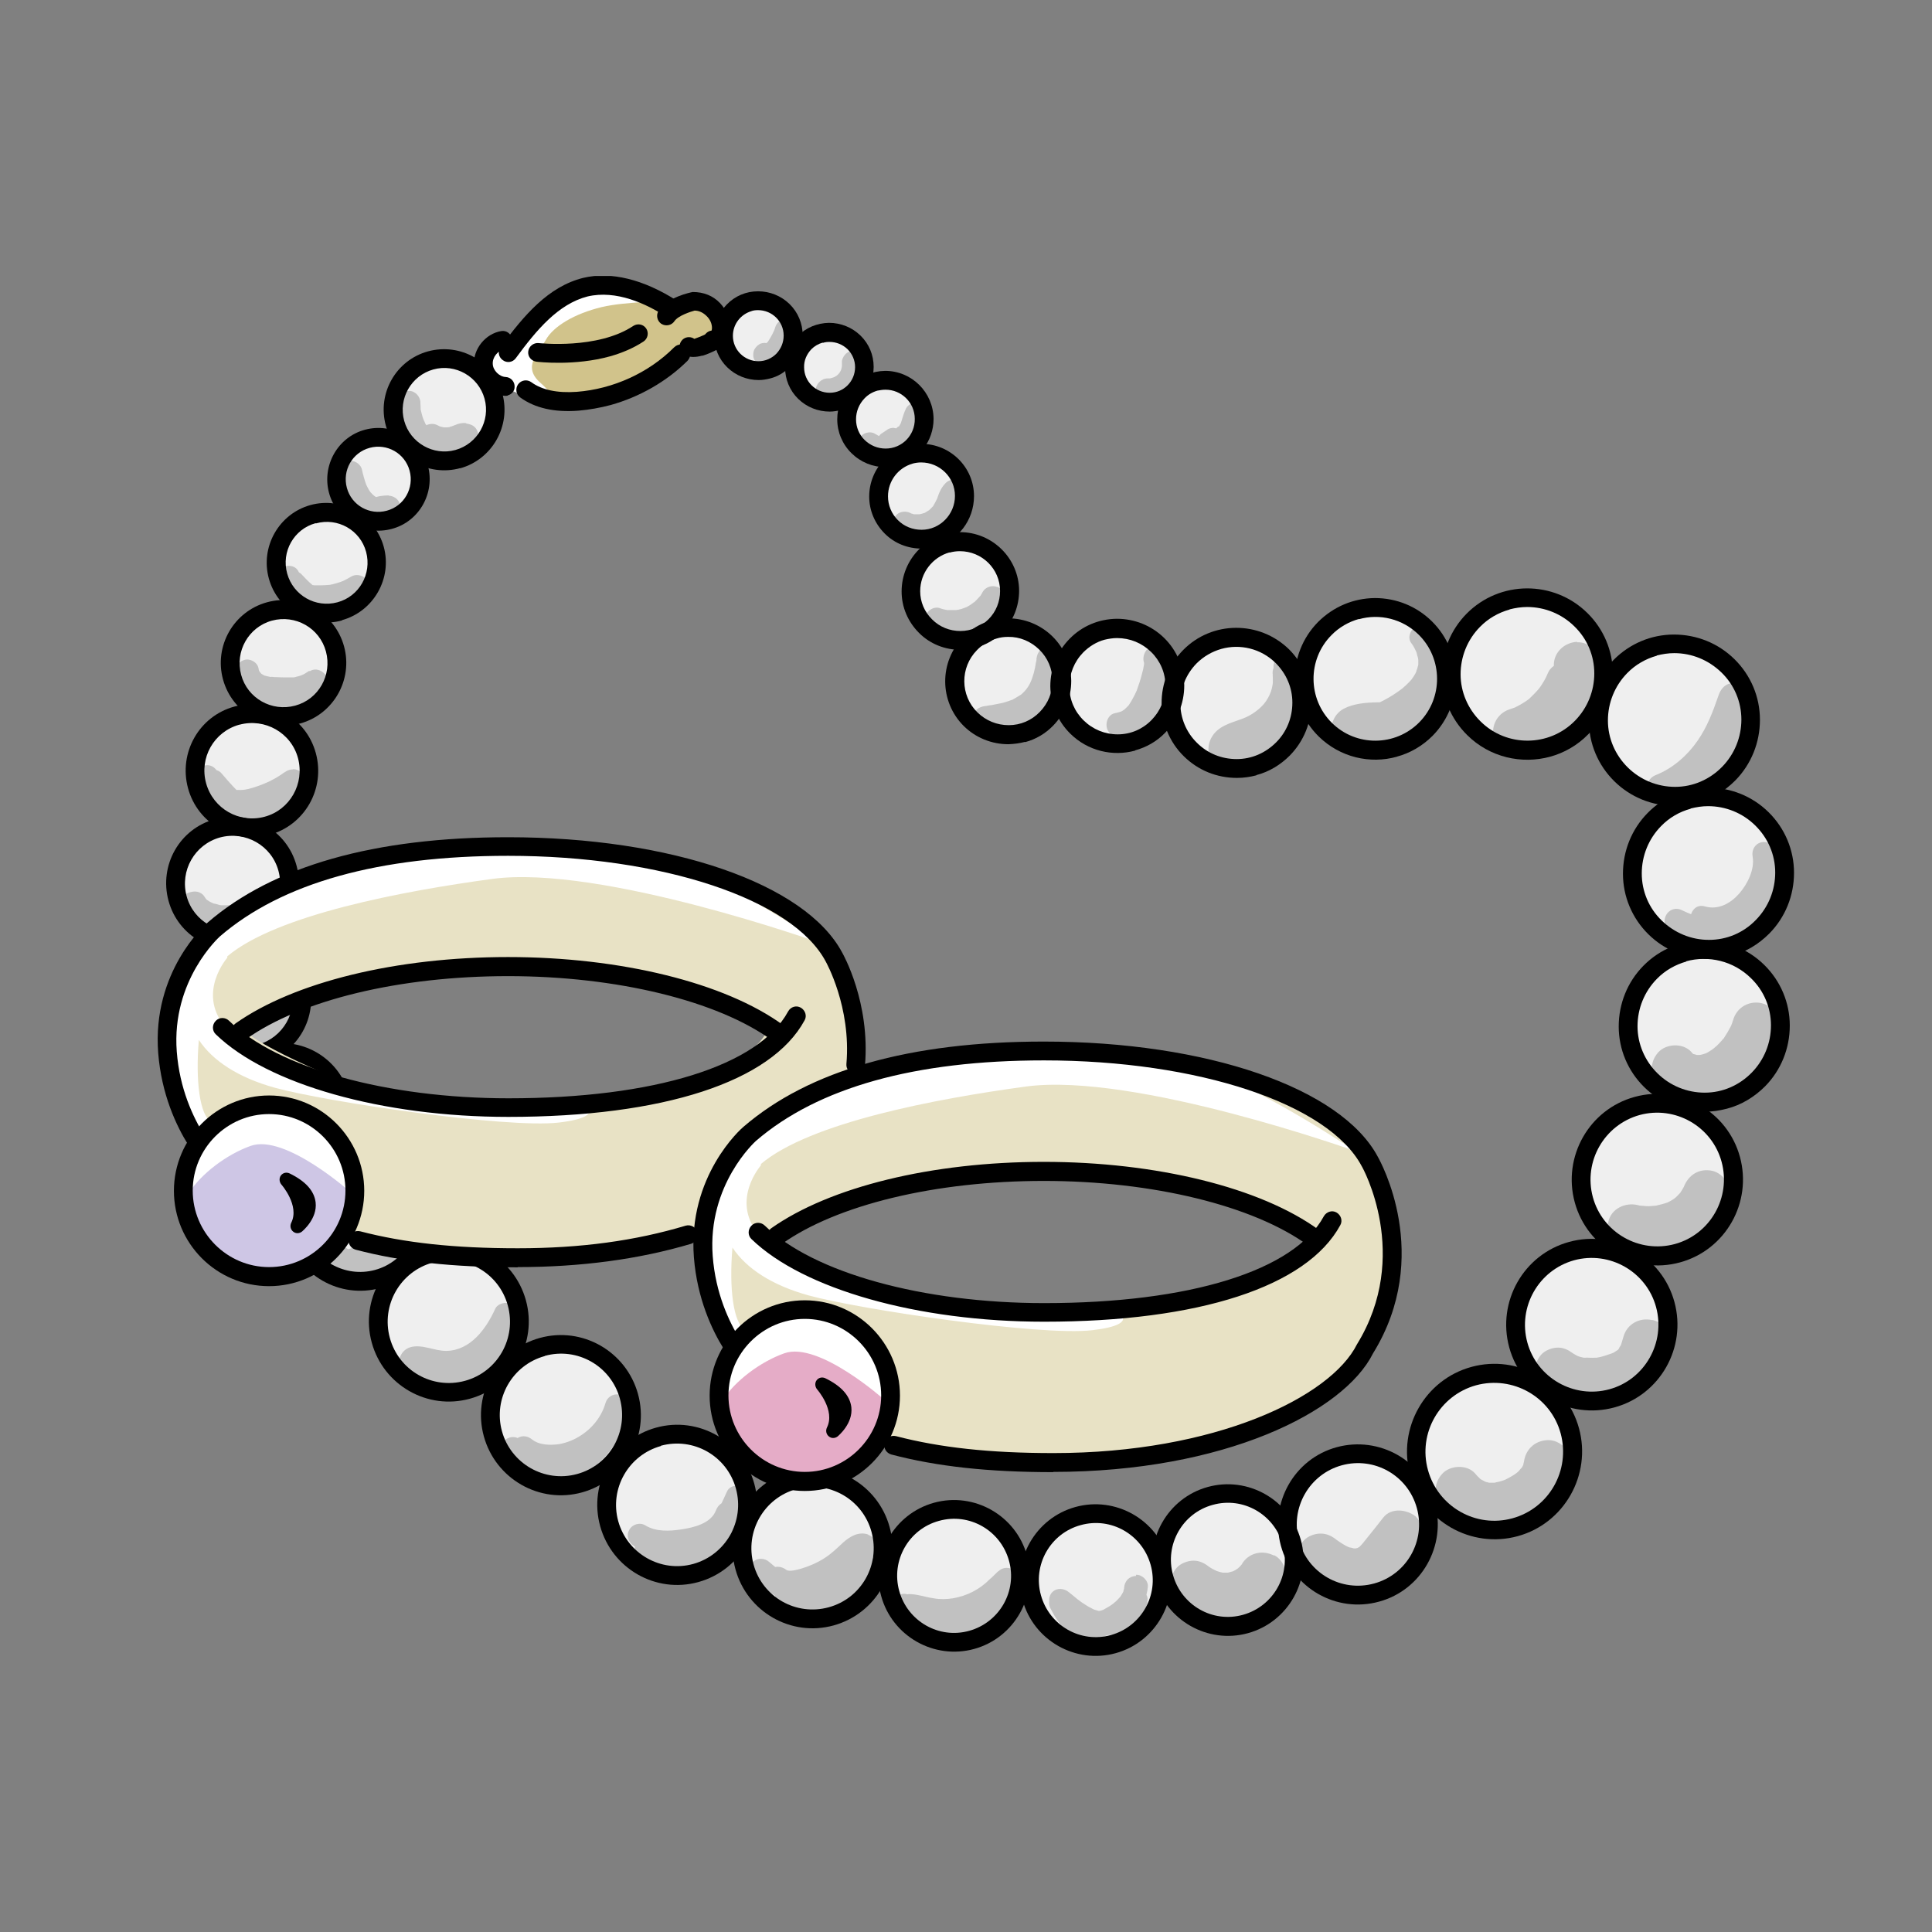 <svg width="98" height="98" viewBox="0 0 98 98" fill="none" xmlns="http://www.w3.org/2000/svg">
<rect x="0" y="0" width="98" height="98" fill="#808080" stroke="none"/>
<g clip-path="url(#clip0_3176_25410)">
<path d="M36.176 17.248C36.45 17.248 36.617 16.926 36.617 16.651C36.617 15.934 35.973 15.278 35.258 15.278C35.258 15.278 34.209 15.469 33.84 16.018" fill="#EFEFEF"/>
<path d="M25.508 17.272C24.948 17.367 24.495 17.917 24.518 18.49C24.542 19.063 25.055 19.565 25.627 19.601" fill="#EFEFEF"/>
<path d="M75.805 77.611C77.997 77.611 79.774 75.831 79.774 73.635C79.774 71.439 77.997 69.659 75.805 69.659C73.613 69.659 71.836 71.439 71.836 73.635C71.836 75.831 73.613 77.611 75.805 77.611Z" fill="#EFEFEF"/>
<path d="M68.88 80.907C70.855 80.907 72.456 79.303 72.456 77.325C72.456 75.346 70.855 73.742 68.88 73.742C66.906 73.742 65.305 75.346 65.305 77.325C65.305 79.303 66.906 80.907 68.88 80.907Z" fill="#EFEFEF"/>
<path d="M62.289 82.495C64.145 82.495 65.65 80.988 65.65 79.128C65.65 77.268 64.145 75.76 62.289 75.76C60.432 75.76 58.928 77.268 58.928 79.128C58.928 80.988 60.432 82.495 62.289 82.495Z" fill="#EFEFEF"/>
<path d="M55.58 83.522C57.436 83.522 58.941 82.015 58.941 80.155C58.941 78.295 57.436 76.787 55.58 76.787C53.724 76.787 52.219 78.295 52.219 80.155C52.219 82.015 53.724 83.522 55.58 83.522Z" fill="#EFEFEF"/>
<path d="M48.392 83.296C50.248 83.296 51.753 81.788 51.753 79.928C51.753 78.068 50.248 76.561 48.392 76.561C46.536 76.561 45.031 78.068 45.031 79.928C45.031 81.788 46.536 83.296 48.392 83.296Z" fill="#EFEFEF"/>
<path d="M41.218 82.113C43.193 82.113 44.794 80.509 44.794 78.531C44.794 76.552 43.193 74.948 41.218 74.948C39.243 74.948 37.643 76.552 37.643 78.531C37.643 80.509 39.243 82.113 41.218 82.113Z" fill="#EFEFEF"/>
<path d="M34.353 79.916C36.328 79.916 37.928 78.312 37.928 76.334C37.928 74.355 36.328 72.751 34.353 72.751C32.378 72.751 30.777 74.355 30.777 76.334C30.777 78.312 32.378 79.916 34.353 79.916Z" fill="#EFEFEF"/>
<path d="M28.453 75.367C30.427 75.367 32.028 73.763 32.028 71.784C32.028 69.806 30.427 68.202 28.453 68.202C26.478 68.202 24.877 69.806 24.877 71.784C24.877 73.763 26.478 75.367 28.453 75.367Z" fill="#EFEFEF"/>
<path d="M22.767 70.614C24.742 70.614 26.343 69.01 26.343 67.031C26.343 65.053 24.742 63.449 22.767 63.449C20.792 63.449 19.191 65.053 19.191 67.031C19.191 69.01 20.792 70.614 22.767 70.614Z" fill="#EFEFEF"/>
<path d="M18.262 65.001C20.124 65.001 21.634 63.488 21.634 61.622C21.634 59.756 20.124 58.243 18.262 58.243C16.399 58.243 14.889 59.756 14.889 61.622C14.889 63.488 16.399 65.001 18.262 65.001Z" fill="#EFEFEF"/>
<path d="M14.305 59.496C15.983 59.496 17.344 58.133 17.344 56.451C17.344 54.77 15.983 53.406 14.305 53.406C12.626 53.406 11.266 54.77 11.266 56.451C11.266 58.133 12.626 59.496 14.305 59.496Z" fill="#EFEFEF"/>
<path d="M12.447 53.562C14.033 53.562 15.319 52.273 15.319 50.684C15.319 49.094 14.033 47.806 12.447 47.806C10.86 47.806 9.574 49.094 9.574 50.684C9.574 52.273 10.86 53.562 12.447 53.562Z" fill="#EFEFEF"/>
<path d="M11.79 47.698C13.383 47.698 14.675 46.405 14.675 44.809C14.675 43.213 13.383 41.919 11.79 41.919C10.198 41.919 8.906 43.213 8.906 44.809C8.906 46.405 10.198 47.698 11.79 47.698Z" fill="#EFEFEF"/>
<path d="M12.779 41.978C14.372 41.978 15.663 40.685 15.663 39.089C15.663 37.493 14.372 36.199 12.779 36.199C11.186 36.199 9.895 37.493 9.895 39.089C9.895 40.685 11.186 41.978 12.779 41.978Z" fill="#EFEFEF"/>
<path d="M14.377 36.342C15.872 36.342 17.083 35.129 17.083 33.632C17.083 32.135 15.872 30.921 14.377 30.921C12.883 30.921 11.672 32.135 11.672 33.632C11.672 35.129 12.883 36.342 14.377 36.342Z" fill="#EFEFEF"/>
<path d="M16.558 31.1C17.967 31.1 19.109 29.956 19.109 28.544C19.109 27.133 17.967 25.989 16.558 25.989C15.15 25.989 14.008 27.133 14.008 28.544C14.008 29.956 15.15 31.1 16.558 31.1Z" fill="#EFEFEF"/>
<path d="M19.192 26.443C20.363 26.443 21.313 25.491 21.313 24.317C21.313 23.143 20.363 22.192 19.192 22.192C18.02 22.192 17.07 23.143 17.07 24.317C17.07 25.491 18.02 26.443 19.192 26.443Z" fill="#EFEFEF"/>
<path d="M22.541 23.374C23.97 23.374 25.128 22.214 25.128 20.783C25.128 19.352 23.97 18.191 22.541 18.191C21.113 18.191 19.955 19.352 19.955 20.783C19.955 22.214 21.113 23.374 22.541 23.374Z" fill="#EFEFEF"/>
<path d="M80.739 71.068C82.871 71.068 84.6 69.335 84.6 67.199C84.6 65.062 82.871 63.33 80.739 63.33C78.606 63.33 76.877 65.062 76.877 67.199C76.877 69.335 78.606 71.068 80.739 71.068Z" fill="#EFEFEF"/>
<path d="M84.065 63.7C86.197 63.7 87.926 61.968 87.926 59.831C87.926 57.694 86.197 55.962 84.065 55.962C81.932 55.962 80.203 57.694 80.203 59.831C80.203 61.968 81.932 63.7 84.065 63.7Z" fill="#EFEFEF"/>
<path d="M86.448 55.914C88.58 55.914 90.309 54.182 90.309 52.045C90.309 49.908 88.58 48.176 86.448 48.176C84.315 48.176 82.586 49.908 82.586 52.045C82.586 54.182 84.315 55.914 86.448 55.914Z" fill="#EFEFEF"/>
<path d="M86.651 48.164C88.783 48.164 90.512 46.432 90.512 44.295C90.512 42.158 88.783 40.426 86.651 40.426C84.518 40.426 82.789 42.158 82.789 44.295C82.789 46.432 84.518 48.164 86.651 48.164Z" fill="#EFEFEF"/>
<path d="M84.934 40.402C87.067 40.402 88.795 38.67 88.795 36.533C88.795 34.397 87.067 32.664 84.934 32.664C82.801 32.664 81.072 34.397 81.072 36.533C81.072 38.67 82.801 40.402 84.934 40.402Z" fill="#EFEFEF"/>
<path d="M77.473 38.062C79.606 38.062 81.335 36.33 81.335 34.193C81.335 32.056 79.606 30.324 77.473 30.324C75.34 30.324 73.611 32.056 73.611 34.193C73.611 36.33 75.34 38.062 77.473 38.062Z" fill="#EFEFEF"/>
<path d="M69.773 38.05C71.768 38.05 73.385 36.43 73.385 34.432C73.385 32.433 71.768 30.813 69.773 30.813C67.779 30.813 66.162 32.433 66.162 34.432C66.162 36.43 67.779 38.05 69.773 38.05Z" fill="#EFEFEF"/>
<path d="M62.718 38.993C64.554 38.993 66.043 37.502 66.043 35.662C66.043 33.822 64.554 32.33 62.718 32.33C60.881 32.33 59.393 33.822 59.393 35.662C59.393 37.502 60.881 38.993 62.718 38.993Z" fill="#EFEFEF"/>
<path d="M56.687 37.715C58.294 37.715 59.596 36.411 59.596 34.802C59.596 33.193 58.294 31.888 56.687 31.888C55.081 31.888 53.779 33.193 53.779 34.802C53.779 36.411 55.081 37.715 56.687 37.715Z" fill="#EFEFEF"/>
<path d="M51.145 37.274C52.646 37.274 53.862 36.055 53.862 34.551C53.862 33.047 52.646 31.828 51.145 31.828C49.644 31.828 48.428 33.047 48.428 34.551C48.428 36.055 49.644 37.274 51.145 37.274Z" fill="#EFEFEF"/>
<path d="M48.702 32.485C50.084 32.485 51.205 31.363 51.205 29.977C51.205 28.593 50.084 27.47 48.702 27.47C47.32 27.47 46.199 28.593 46.199 29.977C46.199 31.363 47.32 32.485 48.702 32.485Z" fill="#EFEFEF"/>
<path d="M46.748 27.35C47.952 27.35 48.929 26.372 48.929 25.165C48.929 23.958 47.952 22.98 46.748 22.98C45.543 22.98 44.566 23.958 44.566 25.165C44.566 26.372 45.543 27.35 46.748 27.35Z" fill="#EFEFEF"/>
<path d="M44.9 23.231C45.986 23.231 46.867 22.349 46.867 21.26C46.867 20.172 45.986 19.29 44.9 19.29C43.814 19.29 42.934 20.172 42.934 21.26C42.934 22.349 43.814 23.231 44.9 23.231Z" fill="#EFEFEF"/>
<path d="M42.075 20.401C43.049 20.401 43.838 19.609 43.838 18.633C43.838 17.657 43.049 16.866 42.075 16.866C41.1 16.866 40.31 17.657 40.31 18.633C40.31 19.609 41.1 20.401 42.075 20.401Z" fill="#EFEFEF"/>
<path d="M38.477 18.8C39.451 18.8 40.241 18.009 40.241 17.033C40.241 16.057 39.451 15.266 38.477 15.266C37.503 15.266 36.713 16.057 36.713 17.033C36.713 18.009 37.503 18.8 38.477 18.8Z" fill="#EFEFEF"/>
<path d="M36.115 17.32C36.115 17.32 35.245 17.785 34.947 17.57Z" fill="#EFEFEF"/>
<path d="M34.268 18.06C34.233 18.168 32.123 19.851 30.788 20.257C29.465 20.663 26.986 20.377 26.951 20.257C26.915 20.138 26.319 19.577 26.116 19.588C25.914 19.601 25.306 19.78 24.936 19.266C24.567 18.753 24.305 18.072 24.817 17.582C25.33 17.093 26.14 17.666 26.116 17.57C26.092 17.475 27.427 15.361 28.619 14.693C29.811 14.024 31.158 14.334 31.587 14.287C32.016 14.239 33.506 14.919 33.506 14.919L34.423 15.385C34.423 15.385 35.687 15.385 35.854 15.612C36.02 15.839 36.843 16.878 36.712 17.057C36.581 17.236 35.711 17.809 35.58 17.845C35.448 17.881 34.268 18.072 34.268 18.072V18.06Z" fill="#D1C38B"/>
<path d="M80.01 32.557C79.367 32.581 78.806 33.082 78.818 33.751V33.775C78.687 33.87 78.58 33.99 78.52 34.133C78.413 34.408 78.258 34.658 78.091 34.897C77.924 35.1 77.746 35.279 77.555 35.459C77.329 35.626 77.09 35.769 76.84 35.889C76.757 35.912 76.685 35.948 76.602 35.972C76.029 36.139 75.672 36.688 75.743 37.286C75.815 37.835 76.316 38.36 76.911 38.325C77.019 38.325 77.126 38.289 77.221 38.277C77.221 38.277 77.245 38.277 77.257 38.277C78.282 38.133 79.248 37.656 79.951 36.892C80.725 36.044 81.214 34.933 81.19 33.775C81.19 33.154 80.654 32.545 79.998 32.581L80.01 32.557Z" fill="#C1C1C1"/>
<path d="M88.496 36.39C88.58 35.996 88.687 35.471 88.532 35.088C88.425 34.814 88.163 34.635 87.865 34.658C87.507 34.67 87.281 34.957 87.174 35.267C86.888 36.092 86.602 36.868 86.101 37.584C85.588 38.325 84.85 38.969 84.015 39.304C83.765 39.399 83.574 39.59 83.574 39.877C83.574 40.116 83.765 40.414 84.015 40.45C84.099 40.462 84.182 40.474 84.277 40.486C84.563 40.522 84.85 40.414 84.969 40.14C85.04 40.104 85.1 40.068 85.171 40.032C85.29 40.092 85.433 40.104 85.588 40.08C87.114 39.829 88.425 38.528 88.675 36.999C88.711 36.784 88.651 36.569 88.508 36.426C88.508 36.426 88.508 36.414 88.508 36.402L88.496 36.39Z" fill="#C1C1C1"/>
<path d="M90.047 44.176C90.107 43.829 90.107 43.483 90.047 43.149C89.988 42.826 89.606 42.647 89.32 42.731C88.987 42.826 88.844 43.149 88.903 43.459C89.01 44.104 88.641 44.844 88.224 45.322C87.783 45.824 87.163 46.17 86.484 45.979C86.114 45.871 85.864 46.098 85.781 46.373C85.626 46.313 85.459 46.242 85.316 46.17C84.624 45.836 84.076 46.791 84.732 47.209C85.22 47.531 85.769 47.758 86.341 47.877C87.008 48.021 87.723 48.069 88.343 47.746C88.879 47.471 89.261 46.922 89.583 46.433C89.916 45.931 90.167 45.37 90.322 44.785C90.393 44.486 90.262 44.271 90.059 44.152L90.047 44.176Z" fill="#C1C1C1"/>
<path d="M89.367 50.887C88.723 50.743 88.103 51.09 87.913 51.735C87.889 51.83 87.853 51.914 87.817 52.009C87.817 52.033 87.794 52.057 87.782 52.081C87.686 52.272 87.579 52.451 87.46 52.63C87.46 52.63 87.46 52.642 87.448 52.654C87.436 52.678 87.424 52.69 87.412 52.69C87.353 52.761 87.293 52.833 87.222 52.905C87.15 52.977 87.079 53.06 86.995 53.12C86.971 53.144 86.947 53.167 86.912 53.191C86.828 53.251 86.745 53.311 86.661 53.359C86.614 53.394 86.554 53.418 86.495 53.442C86.471 53.442 86.435 53.466 86.411 53.466C86.351 53.49 86.28 53.502 86.22 53.514C86.22 53.514 86.197 53.514 86.173 53.514C86.137 53.514 86.113 53.514 86.077 53.514C86.018 53.502 85.97 53.478 85.91 53.466C85.91 53.466 85.91 53.466 85.898 53.466C85.875 53.454 85.863 53.442 85.839 53.43C85.851 53.43 85.875 53.442 85.887 53.466C85.851 53.43 85.815 53.394 85.791 53.359C85.374 52.893 84.516 52.929 84.111 53.383C83.658 53.896 83.694 54.565 84.135 55.066C85.112 56.189 86.852 56.081 88.008 55.317C89.069 54.624 89.832 53.55 90.201 52.344C90.38 51.746 89.975 51.018 89.355 50.887H89.367Z" fill="#C1C1C1"/>
<path d="M87.567 59.926C87.424 59.676 87.138 59.449 86.852 59.389C86.184 59.246 85.636 59.604 85.409 60.213C85.409 60.189 85.421 60.177 85.445 60.129C85.433 60.165 85.409 60.201 85.385 60.249C85.35 60.32 85.302 60.392 85.254 60.464C85.254 60.464 85.254 60.476 85.243 60.488C85.183 60.547 85.135 60.607 85.076 60.667C85.04 60.703 84.992 60.75 84.945 60.786C84.921 60.798 84.897 60.822 84.873 60.834C84.79 60.894 84.682 60.941 84.599 60.989C84.408 61.061 84.206 61.108 84.003 61.156C83.836 61.168 83.669 61.192 83.502 61.18C83.431 61.18 83.312 61.156 83.228 61.156C83.3 61.156 83.371 61.192 83.252 61.156C83.24 61.156 83.228 61.156 83.216 61.156C83.204 61.156 83.181 61.156 83.169 61.156C83.169 61.156 83.192 61.156 83.216 61.156C83.157 61.156 83.097 61.132 83.038 61.12C82.43 60.989 81.727 61.312 81.584 61.968C81.452 62.577 81.774 63.294 82.43 63.425C83.562 63.664 84.682 63.592 85.743 63.091C86.673 62.649 87.352 61.813 87.698 60.858C87.793 60.583 87.71 60.177 87.567 59.938V59.926Z" fill="#C1C1C1"/>
<path d="M83.802 66.96C83.159 66.817 82.527 67.163 82.348 67.808C82.312 67.915 82.288 68.022 82.253 68.13C82.241 68.166 82.229 68.202 82.217 68.237C82.181 68.285 82.122 68.381 82.098 68.441C82.074 68.464 82.05 68.488 82.026 68.5C81.979 68.524 81.931 68.56 81.895 68.584C81.859 68.608 81.812 68.632 81.776 68.644C81.597 68.703 81.407 68.775 81.216 68.823C81.132 68.847 81.049 68.858 80.978 68.87C80.954 68.87 80.918 68.87 80.894 68.87C80.715 68.882 80.537 68.858 80.358 68.87C80.322 68.87 80.274 68.858 80.239 68.847C80.167 68.835 80.108 68.811 80.036 68.787C80 68.775 79.976 68.751 79.941 68.739C79.893 68.715 79.845 68.679 79.798 68.655C79.786 68.655 79.774 68.655 79.798 68.655C79.571 68.488 79.333 68.357 79.035 68.357C78.737 68.357 78.379 68.488 78.177 68.715C77.783 69.157 77.676 69.981 78.201 70.399C79.249 71.259 80.572 71.438 81.871 71.127C82.539 70.972 83.182 70.674 83.707 70.232C84.243 69.766 84.493 69.085 84.684 68.417C84.851 67.82 84.458 67.091 83.838 66.96H83.802Z" fill="#C1C1C1"/>
<path d="M78.486 73.05C77.806 73.086 77.342 73.575 77.294 74.232C77.294 74.196 77.294 74.148 77.306 74.136C77.282 74.172 77.282 74.244 77.27 74.292C77.27 74.316 77.246 74.34 77.246 74.351C77.234 74.375 77.21 74.411 77.199 74.435C77.139 74.495 77.091 74.554 77.044 74.614C77.008 74.65 76.972 74.686 76.936 74.71C76.877 74.757 76.805 74.805 76.746 74.841C76.65 74.901 76.543 74.96 76.448 75.008C76.412 75.032 76.364 75.044 76.329 75.068C76.221 75.104 76.126 75.14 76.019 75.163C75.947 75.175 75.888 75.187 75.816 75.211C75.733 75.211 75.613 75.211 75.554 75.211C75.518 75.211 75.482 75.199 75.447 75.187C75.411 75.187 75.363 75.163 75.327 75.151C75.256 75.116 75.196 75.08 75.125 75.044C75.101 75.032 75.101 75.032 75.089 75.02C75.089 75.02 75.077 75.008 75.065 74.996C74.982 74.925 74.898 74.829 74.827 74.746C74.422 74.268 73.54 74.316 73.146 74.769C72.681 75.295 72.741 75.94 73.17 76.453C74.1 77.564 75.733 77.862 77.044 77.337C78.39 76.799 79.594 75.784 79.701 74.244C79.737 73.623 79.129 73.026 78.51 73.05H78.486Z" fill="#C1C1C1"/>
<path d="M71.847 76.955C71.406 76.561 70.572 76.453 70.166 76.978C69.904 77.313 69.642 77.647 69.368 77.982C69.249 78.125 69.141 78.28 69.01 78.412C68.986 78.435 68.974 78.447 68.951 78.471C68.927 78.483 68.891 78.495 68.867 78.519C68.831 78.519 68.796 78.543 68.76 78.543C68.736 78.543 68.712 78.543 68.688 78.543C68.688 78.543 68.688 78.543 68.676 78.543C68.617 78.519 68.522 78.507 68.474 78.495C68.462 78.495 68.45 78.495 68.426 78.483C68.379 78.459 68.307 78.435 68.271 78.412C68.188 78.364 68.104 78.316 68.033 78.268C67.985 78.244 67.938 78.197 67.89 78.173C67.866 78.161 67.842 78.137 67.818 78.125C67.568 77.922 67.318 77.79 66.984 77.79C66.686 77.79 66.329 77.922 66.126 78.149C65.733 78.591 65.625 79.415 66.15 79.832C66.626 80.227 67.103 80.537 67.687 80.752C68.247 80.955 68.903 81.003 69.475 80.836C70.572 80.525 71.191 79.486 71.859 78.65C72.061 78.4 72.192 78.149 72.192 77.814C72.192 77.516 72.061 77.158 71.835 76.955H71.847Z" fill="#C1C1C1"/>
<path d="M64.612 78.901C64.028 78.603 63.325 78.77 62.991 79.343C62.991 79.355 62.968 79.379 62.956 79.391C62.908 79.45 62.848 79.51 62.789 79.558C62.705 79.618 62.634 79.665 62.55 79.701C62.467 79.725 62.384 79.749 62.288 79.773C62.205 79.773 62.109 79.773 62.026 79.773C61.919 79.749 61.812 79.725 61.716 79.689C61.573 79.618 61.442 79.558 61.311 79.462C61.084 79.283 60.834 79.164 60.548 79.164C60.25 79.164 59.893 79.295 59.69 79.522C59.285 79.976 59.201 80.776 59.714 81.206C60.441 81.839 61.418 82.257 62.407 82.161C63.516 82.054 64.505 81.48 65.077 80.513C65.399 79.976 65.196 79.176 64.636 78.889L64.612 78.901Z" fill="#C1C1C1"/>
<path d="M57.617 79.94C57.271 79.952 57.045 80.203 57.021 80.537C57.021 80.549 57.021 80.561 57.021 80.561C57.021 80.561 57.021 80.561 57.021 80.573C57.009 80.621 56.997 80.668 56.985 80.704C56.985 80.716 56.985 80.728 56.985 80.728C56.961 80.764 56.949 80.8 56.925 80.836C56.902 80.871 56.878 80.919 56.854 80.955C56.794 81.039 56.854 80.955 56.83 80.991C56.771 81.05 56.711 81.122 56.651 81.182C56.616 81.218 56.58 81.254 56.544 81.277C56.52 81.301 56.437 81.361 56.508 81.313C56.425 81.373 56.353 81.433 56.27 81.48C56.187 81.528 56.103 81.576 56.02 81.624C55.984 81.648 55.936 81.671 55.889 81.683C55.877 81.683 55.829 81.707 55.805 81.707C55.781 81.707 55.769 81.707 55.746 81.719C55.674 81.695 55.614 81.683 55.543 81.659C55.519 81.659 55.507 81.648 55.483 81.636C55.519 81.648 55.507 81.648 55.483 81.636C55.448 81.624 55.4 81.6 55.364 81.576C55.281 81.54 55.197 81.492 55.126 81.445C54.78 81.242 54.542 81.027 54.22 80.764C53.97 80.561 53.612 80.525 53.374 80.764C53.255 80.883 53.207 81.062 53.219 81.23C53.207 81.349 53.219 81.48 53.29 81.6C53.529 82.054 53.791 82.495 54.22 82.794C54.637 83.093 55.138 83.164 55.638 83.093C55.829 83.069 56.02 82.997 56.199 82.937C57.224 82.913 58.141 82.197 58.213 81.134C58.213 81.05 58.189 80.967 58.153 80.895C58.189 80.764 58.213 80.621 58.225 80.477C58.248 80.167 57.927 79.868 57.629 79.88L57.617 79.94Z" fill="#C1C1C1"/>
<path d="M50.632 79.701C50.513 79.821 50.381 79.94 50.262 80.059C50.25 80.071 50.227 80.071 50.215 80.095C49.702 80.621 49.047 80.955 48.331 81.074C48.022 81.122 47.688 81.134 47.366 81.074C46.937 81.015 46.532 80.859 46.103 80.859C46.079 80.859 46.055 80.871 46.031 80.871C45.316 80.668 45.006 81.743 45.674 81.994C45.888 82.412 46.293 82.734 46.746 82.866C46.961 82.937 47.199 82.949 47.426 82.937C48.01 83.104 48.617 83.045 49.213 82.889C50.477 82.555 51.776 81.576 51.669 80.119C51.633 79.594 51.037 79.331 50.644 79.701H50.632Z" fill="#C1C1C1"/>
<path d="M44.042 77.838C43.553 77.671 43.112 77.934 42.754 78.256C42.445 78.543 42.158 78.829 41.789 79.056C41.431 79.283 41.038 79.45 40.633 79.57C40.43 79.629 40.025 79.737 39.882 79.629C39.715 79.498 39.513 79.45 39.322 79.486C39.227 79.403 39.119 79.319 39.024 79.235C38.786 79.02 38.416 79.009 38.178 79.235C37.963 79.45 37.939 79.868 38.178 80.083C38.535 80.394 38.917 80.704 39.334 80.955C39.131 81.206 39.143 81.612 39.489 81.839C40.204 82.316 41.181 82.042 41.944 81.695C42.027 81.659 42.123 81.624 42.206 81.576C42.206 81.576 42.206 81.576 42.218 81.576C42.719 81.325 43.16 80.991 43.553 80.609C43.887 80.382 44.173 80.095 44.316 79.701C44.34 79.653 44.363 79.618 44.375 79.558C44.435 79.331 44.375 79.152 44.256 79.032C44.304 78.925 44.352 78.829 44.399 78.722C44.554 78.352 44.423 77.982 44.03 77.85L44.042 77.838Z" fill="#C1C1C1"/>
<path d="M37.689 75.426C37.427 75.283 37.01 75.355 36.879 75.653C36.795 75.844 36.7 76.047 36.604 76.25C36.473 76.334 36.378 76.453 36.318 76.608C36.068 77.277 35.198 77.48 34.578 77.576C33.958 77.671 33.279 77.707 32.731 77.373C32.457 77.205 32.075 77.313 31.92 77.6C31.753 77.898 31.873 78.232 32.147 78.412C32.171 78.423 32.183 78.435 32.206 78.447C32.171 78.662 32.242 78.877 32.492 79.02C33.434 79.534 34.554 79.737 35.567 79.319C36.33 78.997 36.783 78.4 37.117 77.707C37.427 77.253 37.689 76.752 37.915 76.25C38.047 75.952 37.987 75.605 37.689 75.438V75.426Z" fill="#C1C1C1"/>
<path d="M31.371 70.733C31.073 70.697 30.799 70.876 30.716 71.163C30.489 71.951 29.929 72.584 29.202 72.966C28.88 73.133 28.475 73.265 28.117 73.277C27.736 73.301 27.295 73.265 26.985 73.014C26.771 72.835 26.485 72.799 26.258 72.942C26.258 72.942 26.258 72.942 26.246 72.942C26.175 72.906 26.103 72.895 26.02 72.895C25.936 72.895 25.865 72.906 25.793 72.942C25.722 72.966 25.65 73.014 25.603 73.074C25.567 73.109 25.543 73.157 25.507 73.193C25.46 73.289 25.436 73.384 25.424 73.492C25.424 73.539 25.436 73.599 25.448 73.647C25.471 73.754 25.531 73.838 25.603 73.921C25.698 73.993 25.781 74.077 25.877 74.148C25.936 74.208 25.996 74.244 26.067 74.268C26.139 74.304 26.21 74.316 26.294 74.316C26.354 74.316 26.401 74.292 26.449 74.28C26.89 74.781 27.51 75.104 28.177 75.128C28.868 75.151 29.559 74.841 30.108 74.423C31.049 73.707 31.633 72.68 31.836 71.521C31.836 71.498 31.86 71.474 31.872 71.45C31.872 71.45 31.872 71.45 31.86 71.45C31.86 71.402 31.884 71.354 31.895 71.294C31.931 71.008 31.645 70.733 31.371 70.709V70.733Z" fill="#C1C1C1"/>
<path d="M25.925 66.172C25.675 65.993 25.234 66.124 25.115 66.398C24.662 67.402 23.864 68.5 22.648 68.524C22.04 68.536 21.385 68.154 20.789 68.345C20.407 68.476 20.193 68.87 20.229 69.264C20.276 69.659 20.55 69.909 20.86 70.136C21.039 70.256 21.265 70.232 21.444 70.124C22.553 70.745 23.923 70.459 24.865 69.67C25.341 69.276 25.699 68.739 25.949 68.178C26.223 67.533 26.593 66.685 25.902 66.184L25.925 66.172Z" fill="#C1C1C1"/>
<path d="M20.276 60.583C19.966 60.917 19.835 61.324 19.632 61.73C19.43 62.123 19.108 62.422 18.774 62.709C18.452 62.983 18.083 63.258 17.666 63.365C17.415 63.222 17.165 63.079 16.891 62.995C16.724 62.947 16.557 62.995 16.414 63.079C16.247 63.067 16.069 63.103 15.938 63.246C15.723 63.461 15.699 63.879 15.938 64.094C16.39 64.476 16.915 64.607 17.439 64.583C17.642 64.691 17.845 64.786 18.071 64.822C18.75 64.942 19.43 64.715 19.954 64.285C20.443 63.891 20.765 63.353 21.003 62.78C21.253 62.171 21.456 61.503 21.265 60.846C21.134 60.428 20.574 60.249 20.264 60.583H20.276Z" fill="#C1C1C1"/>
<path d="M16.939 56.105C16.7 55.962 16.39 55.986 16.152 56.129C15.961 56.248 15.842 56.44 15.699 56.607C15.449 56.893 15.163 57.192 14.865 57.419C14.602 57.622 14.281 57.849 13.959 57.968C13.732 57.849 13.518 57.705 13.315 57.562C13.184 57.466 13.005 57.466 12.85 57.514C12.827 57.514 12.803 57.49 12.767 57.49C12.433 57.49 12.1 57.681 12.004 58.016C11.897 58.374 12.04 58.684 12.338 58.887C12.505 59.007 12.719 58.983 12.886 58.887C12.922 58.911 12.946 58.935 12.982 58.959C13.148 59.066 13.351 59.15 13.542 59.186C13.613 59.198 13.685 59.186 13.744 59.186C14.221 59.389 14.71 59.496 15.246 59.365C15.723 59.246 16.068 58.923 16.378 58.565C16.652 58.255 16.986 57.956 17.153 57.586C17.367 57.132 17.403 56.416 16.915 56.117L16.939 56.105Z" fill="#C1C1C1"/>
<path d="M14.615 50.481C14.198 50.564 13.852 50.923 13.495 51.138C13.149 51.34 12.803 51.496 12.41 51.567C12.386 51.567 12.386 51.567 12.374 51.567C12.374 51.567 12.374 51.567 12.362 51.567C12.315 51.567 12.267 51.567 12.219 51.567C12.124 51.567 12.029 51.567 11.945 51.567C11.814 51.567 11.647 51.532 11.492 51.46C11.373 51.412 11.159 51.293 10.992 51.245C10.718 51.173 10.444 51.209 10.205 51.352C9.931 51.52 9.836 51.902 10.002 52.176C10.062 52.272 10.146 52.344 10.241 52.391C10.265 52.642 10.431 52.833 10.67 52.929C10.801 52.977 10.992 53.156 11.147 53.263C11.349 53.406 11.588 53.526 11.826 53.586C12.291 53.705 12.815 53.669 13.268 53.502C14.245 53.132 14.889 52.284 15.294 51.352C15.509 50.875 15.151 50.373 14.615 50.481Z" fill="#C1C1C1"/>
<path d="M13.769 45.024C13.375 45.155 13.065 45.43 12.696 45.621C12.422 45.764 12.028 45.895 11.742 45.919C11.576 45.919 11.421 45.919 11.254 45.919C11.254 45.919 11.23 45.919 11.218 45.919C11.182 45.919 11.135 45.907 11.099 45.895C11.027 45.871 10.944 45.847 10.872 45.836C10.861 45.836 10.837 45.836 10.825 45.824C10.801 45.812 10.765 45.8 10.741 45.788C10.658 45.752 10.586 45.704 10.515 45.657C10.515 45.657 10.515 45.657 10.503 45.657C10.455 45.609 10.419 45.561 10.384 45.501C10.253 45.274 9.979 45.179 9.728 45.239C9.597 45.262 9.466 45.31 9.371 45.406C9.132 45.645 9.168 46.003 9.371 46.254C9.43 46.313 9.502 46.361 9.561 46.421C9.824 46.731 10.169 46.97 10.503 47.209C10.932 47.507 11.433 47.734 11.957 47.722C13.077 47.698 13.912 46.874 14.436 45.943C14.686 45.501 14.257 44.916 13.757 45.071L13.769 45.024Z" fill="#C1C1C1"/>
<path d="M14.854 39.029C14.603 39.029 14.436 39.172 14.246 39.304C14.067 39.423 13.876 39.531 13.685 39.626C13.352 39.781 12.982 39.925 12.601 40.02C12.386 40.068 12.255 40.08 12.017 40.068C12.017 40.068 12.005 40.068 11.993 40.068C11.719 39.793 11.469 39.495 11.218 39.208C11.159 39.136 11.063 39.089 10.98 39.065C10.873 38.922 10.718 38.814 10.515 38.814C10.217 38.814 9.895 39.089 9.919 39.411C9.991 40.295 10.634 40.916 11.421 41.155C11.671 41.382 11.945 41.572 12.267 41.704C13.066 42.026 13.995 41.859 14.663 41.31C14.961 41.071 15.187 40.749 15.342 40.402C15.425 40.199 15.509 39.972 15.521 39.745C15.533 39.375 15.259 39.017 14.865 39.017L14.854 39.029Z" fill="#C1C1C1"/>
<path d="M15.687 34.026C15.615 34.073 15.556 34.109 15.484 34.157C15.448 34.181 15.413 34.193 15.377 34.217C15.377 34.217 15.353 34.217 15.353 34.229C15.21 34.288 15.055 34.324 14.912 34.36C14.9 34.36 14.876 34.36 14.876 34.36C14.841 34.36 14.805 34.36 14.781 34.36C14.698 34.36 14.614 34.36 14.543 34.36C14.376 34.36 14.209 34.36 14.042 34.348C13.971 34.348 13.899 34.348 13.828 34.336C13.828 34.336 13.708 34.324 13.768 34.336C13.828 34.336 13.72 34.336 13.708 34.336C13.637 34.324 13.565 34.3 13.494 34.288C13.494 34.288 13.375 34.252 13.434 34.276C13.494 34.3 13.399 34.264 13.387 34.252C13.363 34.24 13.327 34.217 13.303 34.205C13.303 34.205 13.279 34.193 13.267 34.181C13.255 34.181 13.232 34.157 13.232 34.145C13.208 34.121 13.196 34.097 13.172 34.085C13.172 34.061 13.148 34.038 13.136 34.014C13.136 33.978 13.112 33.93 13.112 33.894C13.053 33.584 12.671 33.381 12.385 33.476C12.052 33.584 11.909 33.882 11.968 34.205C12.004 34.432 12.111 34.635 12.254 34.814C12.469 35.16 12.707 35.518 13.005 35.793C13.399 36.139 13.863 36.354 14.388 36.366C15.425 36.39 16.259 35.65 16.593 34.718C16.759 34.229 16.128 33.763 15.711 34.05L15.687 34.026Z" fill="#C1C1C1"/>
<path d="M18.537 29.333C18.346 29.166 18.048 29.106 17.81 29.249C17.679 29.333 17.535 29.404 17.392 29.476C17.357 29.476 17.333 29.5 17.297 29.512C17.226 29.536 17.142 29.56 17.071 29.583C16.999 29.607 16.916 29.619 16.844 29.643C16.808 29.643 16.773 29.655 16.737 29.667C16.725 29.667 16.725 29.667 16.713 29.667C16.558 29.679 16.403 29.691 16.236 29.691C16.165 29.691 16.093 29.691 16.022 29.691C15.974 29.691 15.903 29.691 15.986 29.691C15.95 29.691 15.915 29.691 15.879 29.679C15.879 29.679 15.867 29.679 15.855 29.679C15.64 29.5 15.45 29.297 15.259 29.094C15.235 29.07 15.2 29.058 15.164 29.034C15.116 28.927 15.045 28.831 14.937 28.771C14.663 28.628 14.282 28.7 14.127 28.998C13.841 29.56 14.079 30.157 14.58 30.491C14.806 30.634 15.056 30.718 15.331 30.79C15.688 31.04 16.07 31.231 16.534 31.279C17.369 31.375 18.263 30.849 18.62 30.085C18.727 29.846 18.727 29.548 18.513 29.369L18.537 29.333Z" fill="#C1C1C1"/>
<path d="M19.705 25.129C19.562 25.129 19.43 25.141 19.288 25.165C19.276 25.165 19.156 25.189 19.073 25.213C19.049 25.201 19.025 25.177 19.001 25.165C18.978 25.153 18.966 25.129 18.942 25.117C18.894 25.082 18.858 25.034 18.823 24.998C18.823 24.998 18.811 24.986 18.799 24.974C18.763 24.926 18.727 24.879 18.703 24.831C18.68 24.783 18.644 24.723 18.62 24.676C18.62 24.664 18.596 24.628 18.584 24.604C18.489 24.353 18.417 24.078 18.358 23.816C18.286 23.505 17.917 23.302 17.631 23.398C17.309 23.505 17.142 23.804 17.214 24.126C17.273 24.389 17.345 24.652 17.44 24.902C17.416 24.998 17.416 25.093 17.44 25.189C17.512 25.643 17.869 26.085 18.286 26.276C18.465 26.359 18.656 26.407 18.846 26.419C18.894 26.431 18.93 26.467 18.978 26.467C19.383 26.562 19.86 26.491 20.146 26.156C20.3 25.977 20.36 25.738 20.265 25.511C20.169 25.285 19.967 25.165 19.716 25.141L19.705 25.129Z" fill="#C1C1C1"/>
<path d="M23.637 21.463C23.446 21.439 23.255 21.487 23.089 21.559C23.029 21.583 22.957 21.607 22.898 21.631C22.862 21.631 22.826 21.654 22.791 21.666C22.779 21.666 22.707 21.678 22.707 21.678H22.695C22.671 21.678 22.636 21.678 22.612 21.678C22.576 21.678 22.54 21.678 22.505 21.678C22.505 21.678 22.362 21.642 22.314 21.631C22.278 21.607 22.23 21.595 22.195 21.571C22.016 21.475 21.801 21.487 21.623 21.571C21.623 21.547 21.599 21.535 21.587 21.511C21.563 21.475 21.551 21.439 21.539 21.404C21.539 21.392 21.503 21.32 21.491 21.308C21.491 21.296 21.491 21.284 21.48 21.272C21.468 21.224 21.444 21.189 21.432 21.141C21.408 21.057 21.384 20.962 21.36 20.866C21.36 20.866 21.349 20.807 21.337 20.771C21.337 20.747 21.337 20.723 21.337 20.699C21.337 20.604 21.325 20.508 21.325 20.424C21.325 20.114 21.05 19.815 20.729 19.827C20.407 19.839 20.133 20.09 20.133 20.424C20.133 21.38 20.538 22.395 21.265 23.028C21.706 23.398 22.242 23.553 22.814 23.398C23.327 23.255 23.732 22.884 24.09 22.502C24.257 22.323 24.304 22.072 24.209 21.857C24.114 21.619 23.911 21.523 23.661 21.487L23.637 21.463Z" fill="#C1C1C1"/>
<path d="M40.05 16.185C39.728 16.114 39.418 16.293 39.322 16.603C39.311 16.663 39.287 16.711 39.263 16.77C39.179 16.962 39.072 17.152 38.953 17.332C38.929 17.355 38.905 17.379 38.882 17.403C38.75 17.379 38.596 17.403 38.5 17.475C38.381 17.547 38.262 17.69 38.226 17.833C38.19 17.988 38.202 18.156 38.286 18.287L38.381 18.406C38.453 18.478 38.548 18.526 38.643 18.562C38.703 18.585 38.75 18.585 38.81 18.597C38.87 18.597 38.917 18.609 38.977 18.597C39.156 18.573 39.299 18.538 39.442 18.454C39.656 18.335 39.811 18.156 39.954 17.953C40.181 17.642 40.336 17.272 40.455 16.914C40.55 16.615 40.336 16.245 40.038 16.185H40.05Z" fill="#C1C1C1"/>
<path d="M43.719 17.965C43.612 17.869 43.445 17.785 43.302 17.797C43.147 17.797 42.98 17.857 42.873 17.977C42.778 18.084 42.694 18.239 42.706 18.394C42.706 18.454 42.706 18.526 42.706 18.585C42.694 18.645 42.682 18.717 42.658 18.776C42.635 18.824 42.611 18.872 42.575 18.92C42.539 18.968 42.492 19.015 42.444 19.051C42.396 19.087 42.349 19.111 42.301 19.135C42.229 19.159 42.17 19.183 42.098 19.195C42.062 19.195 42.015 19.195 41.979 19.195C41.669 19.195 41.371 19.481 41.383 19.791C41.395 20.126 41.645 20.377 41.979 20.389C42.515 20.401 43.076 20.174 43.421 19.768C43.755 19.398 43.946 18.884 43.91 18.383C43.898 18.215 43.85 18.072 43.731 17.953L43.719 17.965Z" fill="#C1C1C1"/>
<path d="M46.557 20.424C46.33 20.389 46.068 20.508 45.961 20.711C45.842 20.95 45.782 21.201 45.699 21.451C45.699 21.463 45.687 21.487 45.675 21.499C45.651 21.535 45.639 21.571 45.615 21.607C45.615 21.607 45.603 21.619 45.591 21.631C45.579 21.631 45.556 21.654 45.544 21.654C45.508 21.666 45.496 21.702 45.472 21.726C45.424 21.726 45.377 21.714 45.329 21.702C45.222 21.702 45.114 21.726 45.019 21.786C44.936 21.846 44.84 21.905 44.757 21.965C44.685 22.001 44.626 22.06 44.59 22.12C44.531 22.084 44.459 22.049 44.399 22.013C44.137 21.834 43.72 21.965 43.589 22.239C43.434 22.55 43.541 22.86 43.815 23.052C44.483 23.517 45.484 23.529 46.151 23.052C46.878 22.55 47.212 21.69 47.057 20.831C47.01 20.604 46.771 20.424 46.557 20.401V20.424Z" fill="#C1C1C1"/>
<path d="M48.69 24.401C48.451 24.282 48.153 24.305 47.963 24.508C47.843 24.628 47.748 24.771 47.677 24.926C47.641 24.998 47.605 25.082 47.581 25.165C47.569 25.213 47.545 25.249 47.534 25.297C47.474 25.416 47.414 25.535 47.343 25.655C47.331 25.679 47.307 25.703 47.283 25.726C47.236 25.774 47.188 25.822 47.14 25.87C47.14 25.87 47.128 25.882 47.105 25.894C47.105 25.894 47.105 25.894 47.081 25.905C47.021 25.941 46.973 25.977 46.914 26.013C46.878 26.013 46.819 26.061 46.914 26.013C46.89 26.013 46.854 26.037 46.83 26.037C46.771 26.061 46.711 26.073 46.64 26.085C46.616 26.085 46.58 26.085 46.556 26.085C46.52 26.085 46.485 26.085 46.449 26.085C46.449 26.085 46.437 26.085 46.425 26.085C46.401 26.085 46.366 26.085 46.366 26.085C46.342 26.085 46.306 26.073 46.282 26.061C46.282 26.061 46.258 26.061 46.234 26.049C46.223 26.049 46.199 26.037 46.187 26.025C45.913 25.882 45.519 25.953 45.376 26.252C45.269 26.467 45.293 26.741 45.448 26.933C45.472 27.171 45.627 27.41 45.877 27.458C46.234 27.529 46.616 27.613 46.985 27.589C47.426 27.553 47.855 27.41 48.177 27.1C48.463 26.837 48.606 26.455 48.725 26.085C48.833 25.762 48.916 25.416 48.976 25.082C49.023 24.831 48.94 24.532 48.69 24.413V24.401Z" fill="#C1C1C1"/>
<path d="M50.584 29.774C50.322 29.667 49.988 29.774 49.845 30.025C49.821 30.085 49.785 30.133 49.75 30.192C49.75 30.204 49.726 30.24 49.702 30.252C49.619 30.348 49.523 30.443 49.428 30.539C49.38 30.575 49.333 30.575 49.428 30.539C49.404 30.539 49.38 30.575 49.356 30.587C49.309 30.622 49.249 30.658 49.201 30.694C49.154 30.73 49.094 30.754 49.035 30.79C49.011 30.802 48.987 30.813 48.951 30.825C48.832 30.873 48.713 30.909 48.594 30.933C48.57 30.933 48.534 30.933 48.51 30.945C48.498 30.945 48.367 30.945 48.462 30.945C48.558 30.945 48.427 30.945 48.415 30.945C48.391 30.945 48.355 30.945 48.331 30.945C48.26 30.945 48.188 30.945 48.129 30.945C48.105 30.945 48.069 30.945 48.045 30.945C47.914 30.921 47.795 30.897 47.676 30.849C47.378 30.742 47.008 30.969 46.949 31.267C46.889 31.542 47.008 31.793 47.235 31.924C47.247 32.055 47.294 32.175 47.402 32.282C47.986 32.867 48.915 32.879 49.607 32.485C50.334 32.067 50.703 31.243 50.93 30.467C51.013 30.18 50.846 29.87 50.584 29.763V29.774Z" fill="#C1C1C1"/>
<path d="M53.172 32.808C52.814 32.819 52.623 33.07 52.576 33.405C52.576 33.321 52.576 33.428 52.576 33.464C52.576 33.5 52.564 33.548 52.552 33.584C52.54 33.679 52.516 33.763 52.504 33.858C52.468 34.038 52.421 34.217 52.361 34.384C52.266 34.67 52.111 34.945 51.873 35.16C51.873 35.16 51.789 35.244 51.813 35.22C51.849 35.196 51.718 35.279 51.718 35.279C51.634 35.327 51.563 35.375 51.479 35.423C51.444 35.447 51.408 35.459 51.372 35.483C51.324 35.506 51.408 35.483 51.312 35.506C51.217 35.542 51.134 35.566 51.038 35.602C50.848 35.662 50.657 35.697 50.466 35.733C50.371 35.757 50.276 35.769 50.18 35.781C50.133 35.781 50.097 35.793 50.049 35.805C50.144 35.793 49.954 35.817 49.954 35.817C49.644 35.853 49.346 36.068 49.358 36.414C49.358 36.509 49.394 36.605 49.441 36.688C49.489 37.047 49.751 37.286 50.12 37.321C50.252 37.333 50.371 37.274 50.478 37.19C50.681 37.393 50.943 37.536 51.253 37.572C51.765 37.644 52.242 37.441 52.611 37.094C52.933 36.784 53.16 36.378 53.339 35.972C53.529 35.542 53.72 35.076 53.672 34.599C53.672 34.599 53.672 34.587 53.672 34.575C53.672 34.527 53.672 34.467 53.66 34.42C53.66 34.372 53.625 34.336 53.601 34.288C53.672 33.99 53.72 33.703 53.756 33.405C53.791 33.094 53.458 32.796 53.16 32.808H53.172Z" fill="#C1C1C1"/>
<path d="M58.665 32.712C58.474 32.712 58.319 32.808 58.224 32.927C58.212 32.939 58.188 32.951 58.165 32.963C58.022 33.13 57.95 33.405 58.033 33.62C58.033 33.644 58.033 33.667 58.033 33.691C58.01 33.858 57.974 34.014 57.926 34.181C57.891 34.336 57.843 34.479 57.795 34.635C57.771 34.718 57.736 34.79 57.712 34.873C57.712 34.885 57.688 34.945 57.688 34.945C57.688 34.969 57.664 34.993 57.664 35.017C57.604 35.16 57.533 35.303 57.45 35.447C57.414 35.518 57.366 35.602 57.318 35.673C57.294 35.709 57.271 35.745 57.247 35.781C57.247 35.781 57.247 35.781 57.235 35.793C57.175 35.853 57.116 35.912 57.056 35.972C57.02 35.996 56.973 36.032 56.937 36.056C56.913 36.068 56.877 36.091 56.842 36.103C56.842 36.103 56.842 36.103 56.83 36.103C56.734 36.127 56.651 36.163 56.556 36.175C56.067 36.271 55.96 37.059 56.425 37.274C57.45 37.763 58.617 37.214 59.094 36.223C59.333 35.733 59.428 35.184 59.428 34.647C59.428 34.396 59.404 34.145 59.38 33.894C59.356 33.715 59.344 33.524 59.285 33.345C59.285 33.345 59.285 33.321 59.285 33.309C59.309 32.999 58.999 32.7 58.689 32.712H58.665Z" fill="#C1C1C1"/>
<path d="M65.601 33.417C65.375 33.178 64.981 33.202 64.755 33.417C64.624 33.548 64.588 33.715 64.6 33.882C64.552 34.002 64.54 34.121 64.564 34.264C64.552 34.181 64.564 34.372 64.564 34.396C64.564 34.467 64.564 34.551 64.564 34.623C64.564 34.694 64.54 34.79 64.516 34.909C64.457 35.148 64.374 35.327 64.219 35.566C63.956 35.948 63.468 36.294 63.039 36.45C62.431 36.677 61.751 36.82 61.43 37.453C61.108 38.062 61.394 38.969 62.133 39.101C62.371 39.136 62.598 39.065 62.741 38.898C62.872 38.934 63.003 38.969 63.134 38.981C63.932 39.041 64.743 38.587 65.243 38.002C65.84 37.309 66.149 36.438 66.233 35.542C66.233 35.411 66.185 35.291 66.114 35.196C66.197 34.563 66.078 33.93 65.601 33.428V33.417Z" fill="#C1C1C1"/>
<path d="M72.931 32.581C72.848 32.378 72.752 32.175 72.609 31.996C72.419 31.745 72.085 31.602 71.787 31.793C71.537 31.96 71.382 32.342 71.584 32.617C71.668 32.724 71.727 32.831 71.787 32.951C71.787 32.975 71.811 32.999 71.823 33.023C71.847 33.082 71.87 33.142 71.882 33.214C71.894 33.273 71.918 33.333 71.93 33.381C71.93 33.405 71.93 33.441 71.942 33.464C71.942 33.512 71.942 33.56 71.942 33.608C71.942 33.632 71.942 33.644 71.942 33.667C71.942 33.667 71.942 33.691 71.942 33.703C71.942 33.739 71.93 33.775 71.918 33.799C71.906 33.87 71.882 33.954 71.847 34.026C71.847 34.05 71.847 34.038 71.847 34.05C71.835 34.085 71.811 34.121 71.799 34.157C71.751 34.252 71.692 34.336 71.632 34.42C71.668 34.36 71.608 34.444 71.608 34.456C71.572 34.491 71.537 34.539 71.501 34.575C71.441 34.635 71.382 34.694 71.322 34.754C71.155 34.909 71.096 34.957 70.905 35.088C70.619 35.291 70.309 35.471 69.987 35.626C69.94 35.626 69.88 35.626 69.832 35.626C69.284 35.638 68.664 35.685 68.164 35.948C67.604 36.247 67.401 36.915 67.639 37.489C67.866 38.026 68.474 38.336 69.046 38.265C69.356 38.229 69.654 38.014 69.642 37.668C70.345 37.847 71.155 37.548 71.716 37.118C72.407 36.593 72.919 35.841 73.074 34.981C73.098 34.838 73.074 34.694 73.003 34.575C73.122 34.157 73.158 33.727 73.098 33.297C73.098 33.237 73.074 33.178 73.062 33.13C73.038 33.011 73.015 32.903 72.979 32.784C72.955 32.724 72.943 32.652 72.907 32.593L72.931 32.581Z" fill="#C1C1C1"/>
<path d="M24.828 18.383C24.828 18.383 25.043 17.499 25.615 17.499C26.187 17.499 26.866 16.794 27.581 15.875C28.297 14.955 28.63 14.657 29.894 14.573C31.157 14.49 32.957 14.705 33.159 15.063C33.362 15.421 31.92 15.254 30.525 15.576C29.131 15.911 28.07 16.555 27.689 17.236C27.307 17.917 26.473 18.597 27.415 19.421C28.356 20.245 27.677 20.174 27.677 20.174C27.677 20.174 26.294 20.198 25.663 19.589C25.031 18.98 24.816 18.383 24.816 18.383H24.828Z" fill="white"/>
<path d="M30.978 20.544C30.442 20.687 29.894 20.783 29.345 20.831C28.118 20.926 27.129 20.699 26.39 20.162C26.175 20.006 26.127 19.708 26.282 19.493C26.437 19.278 26.735 19.23 26.95 19.386C27.486 19.78 28.273 19.947 29.262 19.875C31.097 19.732 32.897 18.92 34.196 17.618C34.387 17.427 34.685 17.427 34.876 17.618C35.066 17.809 35.054 18.108 34.876 18.299C33.803 19.362 32.432 20.138 30.978 20.544Z" fill="black"/>
<path d="M34.197 16.137C34.066 16.173 33.935 16.149 33.816 16.078C32.791 15.409 31.253 14.693 29.799 15.039C28.321 15.421 27.225 16.723 26.164 18.168C26.009 18.383 25.711 18.43 25.497 18.263C25.282 18.108 25.234 17.809 25.401 17.594C26.581 15.994 27.809 14.537 29.584 14.095C30.991 13.761 32.636 14.167 34.34 15.254C34.566 15.397 34.626 15.696 34.483 15.911C34.411 16.018 34.316 16.078 34.209 16.114L34.197 16.137Z" fill="black"/>
<path d="M36.39 17.69C36.318 17.714 36.235 17.726 36.151 17.714C35.889 17.714 35.686 17.487 35.686 17.224C35.686 16.985 35.877 16.794 36.092 16.77C36.104 16.735 36.115 16.699 36.115 16.639C36.115 16.424 36.02 16.197 35.841 16.03C35.663 15.851 35.448 15.755 35.233 15.755C35.055 15.803 34.399 16.006 34.209 16.293C34.066 16.508 33.767 16.567 33.541 16.424C33.327 16.269 33.267 15.982 33.41 15.755C33.875 15.063 35.019 14.836 35.138 14.812C35.698 14.812 36.163 15.003 36.509 15.361C36.854 15.72 37.057 16.185 37.057 16.651C37.057 16.973 36.926 17.296 36.723 17.487C36.616 17.582 36.497 17.654 36.366 17.69H36.39Z" fill="black"/>
<path d="M25.758 20.066C25.758 20.066 25.663 20.09 25.603 20.078C24.793 20.03 24.089 19.326 24.042 18.514C23.994 17.702 24.626 16.926 25.424 16.794C25.686 16.747 25.925 16.926 25.972 17.188C26.02 17.451 25.841 17.702 25.579 17.738C25.245 17.773 24.971 18.132 24.995 18.466C25.007 18.788 25.329 19.111 25.651 19.123C25.913 19.135 26.115 19.362 26.104 19.624C26.104 19.839 25.948 20.006 25.758 20.054V20.066Z" fill="black"/>
<path d="M76.985 77.922C74.625 78.567 72.17 77.17 71.526 74.805C70.882 72.441 72.277 69.981 74.637 69.336C76.997 68.691 79.452 70.088 80.095 72.453C80.739 74.817 79.345 77.277 76.985 77.922ZM74.875 70.267C73.016 70.781 71.919 72.704 72.432 74.566C72.944 76.429 74.863 77.528 76.722 77.014C78.582 76.501 79.666 74.578 79.166 72.716C78.665 70.853 76.734 69.766 74.875 70.267Z" fill="black"/>
<path d="M69.953 81.242C67.795 81.839 65.555 80.561 64.971 78.4C64.387 76.238 65.65 73.993 67.807 73.408C69.964 72.823 72.205 74.089 72.789 76.25C73.373 78.412 72.11 80.656 69.953 81.242ZM68.058 74.328C66.413 74.781 65.435 76.489 65.888 78.149C66.341 79.809 68.046 80.776 69.702 80.322C71.359 79.868 72.324 78.161 71.871 76.501C71.418 74.841 69.714 73.874 68.058 74.328Z" fill="black"/>
<path d="M63.302 82.842C61.264 83.403 59.143 82.197 58.583 80.155C58.023 78.113 59.226 75.987 61.264 75.426C63.302 74.865 65.424 76.071 65.984 78.113C66.544 80.155 65.341 82.281 63.302 82.842ZM61.515 76.334C59.977 76.752 59.071 78.352 59.5 79.892C59.929 81.433 61.515 82.34 63.052 81.91C64.59 81.48 65.495 79.892 65.066 78.352C64.637 76.811 63.052 75.904 61.515 76.334Z" fill="black"/>
<path d="M56.592 83.857C54.553 84.418 52.432 83.212 51.872 81.17C51.312 79.128 52.515 77.002 54.553 76.441C56.592 75.88 58.713 77.086 59.273 79.128C59.833 81.17 58.63 83.296 56.592 83.857ZM54.816 77.361C53.278 77.779 52.372 79.379 52.801 80.919C53.23 82.46 54.816 83.367 56.353 82.937C57.891 82.507 58.796 80.919 58.367 79.379C57.938 77.838 56.353 76.931 54.816 77.361Z" fill="black"/>
<path d="M49.416 83.642C47.378 84.203 45.256 82.997 44.696 80.955C44.136 78.913 45.34 76.787 47.378 76.226C49.416 75.665 51.537 76.871 52.097 78.913C52.657 80.955 51.454 83.081 49.416 83.642ZM47.628 77.146C46.09 77.564 45.185 79.164 45.614 80.704C46.043 82.245 47.628 83.152 49.165 82.722C50.703 82.292 51.609 80.704 51.18 79.164C50.751 77.623 49.165 76.716 47.628 77.146Z" fill="black"/>
<path d="M42.289 82.448C40.131 83.045 37.903 81.767 37.307 79.606C36.711 77.444 37.986 75.211 40.143 74.614C42.301 74.017 44.529 75.295 45.125 77.456C45.721 79.618 44.446 81.851 42.289 82.448ZM40.394 75.534C38.749 75.987 37.772 77.695 38.224 79.355C38.677 81.015 40.382 81.982 42.038 81.528C43.695 81.074 44.66 79.367 44.208 77.707C43.755 76.047 42.05 75.08 40.406 75.534H40.394Z" fill="black"/>
<path d="M35.423 80.25C33.266 80.847 31.038 79.57 30.442 77.408C29.846 75.247 31.121 73.014 33.278 72.417C35.435 71.82 37.664 73.098 38.26 75.259C38.856 77.42 37.581 79.653 35.423 80.25ZM33.528 73.348C31.884 73.802 30.906 75.51 31.359 77.158C31.812 78.805 33.517 79.785 35.161 79.331C36.806 78.877 37.783 77.17 37.33 75.51C36.877 73.85 35.173 72.883 33.517 73.336L33.528 73.348Z" fill="black"/>
<path d="M29.525 75.701C27.368 76.298 25.139 75.02 24.543 72.859C23.947 70.697 25.222 68.464 27.38 67.867C29.537 67.27 31.766 68.548 32.362 70.709C32.958 72.871 31.682 75.104 29.525 75.701ZM27.63 68.787C25.985 69.241 25.008 70.948 25.461 72.596C25.914 74.244 27.618 75.223 29.275 74.769C30.931 74.316 31.897 72.608 31.444 70.948C30.991 69.288 29.287 68.321 27.642 68.775L27.63 68.787Z" fill="black"/>
<path d="M23.84 70.948C21.682 71.545 19.453 70.267 18.858 68.106C18.262 65.945 19.537 63.712 21.694 63.115C23.851 62.518 26.08 63.795 26.676 65.957C27.272 68.118 25.997 70.351 23.84 70.948ZM21.944 64.046C20.3 64.5 19.322 66.207 19.775 67.867C20.228 69.527 21.933 70.494 23.589 70.041C25.246 69.587 26.211 67.879 25.758 66.219C25.305 64.56 23.601 63.592 21.956 64.046H21.944Z" fill="black"/>
<path d="M19.287 65.336C17.237 65.897 15.128 64.691 14.556 62.637C13.983 60.583 15.199 58.458 17.249 57.896C19.299 57.335 21.421 58.541 21.981 60.595C22.541 62.649 21.337 64.763 19.287 65.336ZM17.499 58.828C15.962 59.246 15.056 60.846 15.473 62.386C15.89 63.927 17.488 64.834 19.025 64.416C20.562 63.998 21.468 62.398 21.051 60.858C20.634 59.317 19.037 58.41 17.499 58.828Z" fill="black"/>
<path d="M15.235 59.843C13.364 60.356 11.421 59.246 10.908 57.371C10.396 55.496 11.504 53.55 13.376 53.036C15.247 52.523 17.189 53.633 17.702 55.508C18.214 57.383 17.106 59.329 15.235 59.843ZM13.626 53.968C12.255 54.338 11.457 55.759 11.826 57.132C12.195 58.505 13.614 59.305 14.985 58.935C16.355 58.565 17.154 57.144 16.784 55.771C16.415 54.398 14.996 53.597 13.626 53.968Z" fill="black"/>
<path d="M13.328 53.92C11.552 54.409 9.704 53.359 9.216 51.579C8.727 49.8 9.776 47.949 11.552 47.46C13.328 46.97 15.175 48.021 15.664 49.8C16.152 51.579 15.103 53.43 13.316 53.92H13.328ZM11.814 48.367C10.539 48.713 9.788 50.039 10.145 51.317C10.503 52.594 11.814 53.347 13.089 52.988C14.364 52.63 15.115 51.317 14.77 50.039C14.424 48.761 13.101 48.009 11.826 48.367H11.814Z" fill="black"/>
<path d="M12.683 48.057C10.896 48.546 9.036 47.495 8.548 45.692C8.059 43.889 9.108 42.038 10.907 41.549C12.707 41.059 14.555 42.11 15.043 43.913C15.532 45.716 14.483 47.567 12.683 48.057ZM11.158 42.48C9.871 42.838 9.12 44.164 9.465 45.453C9.811 46.743 11.146 47.495 12.433 47.149C13.72 46.803 14.471 45.465 14.125 44.176C13.78 42.886 12.445 42.134 11.158 42.48Z" fill="black"/>
<path d="M13.674 42.349C11.886 42.838 10.027 41.788 9.538 39.984C9.049 38.181 10.098 36.33 11.886 35.841C13.674 35.351 15.533 36.402 16.021 38.205C16.51 40.008 15.461 41.859 13.662 42.349H13.674ZM12.136 36.76C10.849 37.118 10.098 38.444 10.456 39.734C10.813 41.023 12.136 41.776 13.423 41.429C14.71 41.083 15.461 39.745 15.116 38.456C14.77 37.166 13.435 36.414 12.148 36.76H12.136Z" fill="black"/>
<path d="M15.222 36.7C13.53 37.166 11.778 36.163 11.313 34.467C10.848 32.772 11.849 31.016 13.542 30.551C15.234 30.085 16.986 31.088 17.451 32.784C17.916 34.479 16.915 36.235 15.222 36.7ZM13.792 31.482C12.612 31.805 11.909 33.035 12.231 34.229C12.553 35.423 13.78 36.115 14.972 35.793C16.164 35.471 16.855 34.24 16.533 33.046C16.212 31.852 14.984 31.16 13.792 31.482Z" fill="black"/>
<path d="M17.356 31.47C15.747 31.912 14.078 30.957 13.637 29.345C13.196 27.733 14.15 26.061 15.747 25.619C17.344 25.177 19.024 26.132 19.465 27.733C19.906 29.333 18.953 31.016 17.344 31.458L17.356 31.47ZM16.009 26.538C14.912 26.837 14.257 27.983 14.567 29.094C14.877 30.204 16.009 30.849 17.117 30.551C18.226 30.252 18.869 29.106 18.571 27.995C18.273 26.885 17.129 26.24 16.021 26.55L16.009 26.538Z" fill="black"/>
<path d="M19.883 26.825C18.5 27.207 17.058 26.383 16.689 24.998C16.319 23.613 17.13 22.168 18.512 21.798C19.895 21.427 21.337 22.239 21.706 23.625C22.076 25.01 21.265 26.455 19.883 26.825ZM18.751 22.717C17.869 22.956 17.356 23.863 17.595 24.747C17.833 25.631 18.739 26.144 19.621 25.905C20.503 25.667 21.015 24.759 20.777 23.875C20.538 22.992 19.633 22.478 18.751 22.717Z" fill="black"/>
<path d="M23.351 23.744C21.718 24.198 20.026 23.231 19.573 21.595C19.12 19.959 20.085 18.263 21.718 17.821C23.351 17.379 25.043 18.335 25.484 19.971C25.925 21.607 24.972 23.302 23.339 23.756L23.351 23.744ZM21.98 18.741C20.86 19.051 20.192 20.221 20.502 21.344C20.812 22.466 21.98 23.135 23.101 22.825C24.221 22.514 24.888 21.344 24.578 20.221C24.268 19.099 23.101 18.43 21.98 18.741Z" fill="black"/>
<path d="M81.895 71.39C79.582 72.023 77.187 70.662 76.555 68.345C75.924 66.028 77.282 63.628 79.594 62.995C81.906 62.362 84.302 63.724 84.934 66.04C85.566 68.357 84.207 70.757 81.895 71.39ZM79.845 63.927C78.045 64.428 76.984 66.291 77.473 68.094C77.962 69.897 79.833 70.96 81.632 70.471C83.432 69.981 84.493 68.106 84.004 66.303C83.516 64.5 81.644 63.437 79.845 63.927Z" fill="black"/>
<path d="M85.219 64.034C82.907 64.667 80.511 63.306 79.879 60.989C79.248 58.672 80.606 56.272 82.919 55.639C85.231 55.007 87.626 56.368 88.258 58.684C88.89 61.001 87.531 63.401 85.219 64.034ZM83.169 56.559C81.369 57.06 80.308 58.923 80.797 60.726C81.286 62.529 83.157 63.592 84.957 63.103C86.756 62.613 87.817 60.738 87.328 58.935C86.84 57.132 84.969 56.069 83.169 56.559Z" fill="black"/>
<path d="M87.604 56.236C87.234 56.332 86.865 56.392 86.472 56.392C85.315 56.392 84.219 55.95 83.397 55.138C82.574 54.326 82.109 53.227 82.109 52.069C82.109 50.911 82.55 49.812 83.361 48.988C85.041 47.281 87.794 47.269 89.499 48.952C90.321 49.764 90.786 50.863 90.786 52.021C90.786 53.179 90.345 54.278 89.535 55.102C88.986 55.651 88.331 56.045 87.604 56.236ZM85.542 48.773C84.994 48.928 84.469 49.215 84.04 49.657C83.409 50.302 83.063 51.161 83.063 52.057C83.063 52.953 83.432 53.812 84.076 54.445C84.719 55.078 85.578 55.425 86.472 55.425C87.377 55.425 88.224 55.054 88.855 54.409C89.487 53.765 89.832 52.905 89.832 52.009C89.832 51.114 89.475 50.254 88.82 49.621C87.926 48.737 86.662 48.451 85.53 48.761L85.542 48.773Z" fill="black"/>
<path d="M87.819 48.486C87.449 48.582 87.08 48.642 86.686 48.642C85.53 48.642 84.434 48.2 83.611 47.388C82.789 46.576 82.324 45.477 82.324 44.319C82.324 43.161 82.765 42.062 83.576 41.238C84.386 40.414 85.483 39.949 86.639 39.949C87.795 39.949 88.891 40.39 89.714 41.202C90.536 42.014 91.001 43.113 91.001 44.271C91.001 45.43 90.56 46.528 89.749 47.352C89.201 47.901 88.546 48.295 87.819 48.486ZM85.757 41.023C85.185 41.178 84.672 41.477 84.255 41.907C83.623 42.552 83.278 43.411 83.278 44.307C83.278 45.203 83.635 46.062 84.291 46.695C84.946 47.328 85.793 47.675 86.686 47.675C87.592 47.675 88.438 47.316 89.07 46.66C89.702 46.015 90.047 45.155 90.047 44.259C90.047 43.352 89.678 42.504 89.034 41.871C88.391 41.238 87.533 40.892 86.639 40.892C86.341 40.892 86.043 40.94 85.757 41.011V41.023Z" fill="black"/>
<path d="M86.09 40.725C85.721 40.82 85.351 40.88 84.958 40.88C83.802 40.88 82.705 40.438 81.883 39.626C81.061 38.814 80.596 37.715 80.596 36.557C80.596 35.399 81.037 34.3 81.847 33.476C82.658 32.652 83.754 32.187 84.91 32.187C86.066 32.187 87.163 32.629 87.985 33.441C88.808 34.252 89.272 35.351 89.272 36.509C89.272 37.668 88.831 38.766 88.021 39.59C87.473 40.14 86.817 40.534 86.09 40.725ZM84.04 33.261C83.48 33.417 82.956 33.715 82.538 34.145C81.907 34.79 81.561 35.65 81.561 36.545C81.561 37.453 81.931 38.301 82.574 38.934C83.218 39.566 84.076 39.913 84.97 39.913C85.876 39.913 86.722 39.542 87.353 38.898C87.985 38.253 88.331 37.393 88.331 36.498C88.331 35.602 87.973 34.742 87.318 34.109C86.662 33.476 85.816 33.13 84.922 33.13C84.624 33.13 84.326 33.178 84.04 33.249V33.261Z" fill="black"/>
<path d="M78.629 38.384C77.187 38.778 75.566 38.42 74.422 37.286C73.6 36.474 73.135 35.375 73.135 34.217C73.135 33.058 73.576 31.96 74.386 31.136C76.067 29.428 78.82 29.416 80.524 31.1C81.347 31.912 81.811 33.011 81.811 34.169C81.811 35.327 81.37 36.426 80.56 37.25C80.012 37.811 79.332 38.193 78.629 38.384ZM76.567 30.921C76.007 31.076 75.483 31.375 75.066 31.805C74.434 32.449 74.088 33.309 74.088 34.205C74.088 35.1 74.458 35.96 75.101 36.593C76.424 37.907 78.582 37.895 79.892 36.557C80.524 35.912 80.87 35.053 80.87 34.157C80.87 33.261 80.512 32.402 79.857 31.769C79.213 31.136 78.355 30.79 77.461 30.79C77.163 30.79 76.865 30.837 76.579 30.909L76.567 30.921Z" fill="black"/>
<path d="M70.858 38.384C69.5 38.766 67.974 38.42 66.89 37.357C65.281 35.769 65.269 33.166 66.854 31.554C67.629 30.778 68.642 30.348 69.738 30.336C70.835 30.336 71.86 30.754 72.634 31.518C74.243 33.106 74.255 35.709 72.67 37.321C72.146 37.847 71.514 38.205 70.847 38.384H70.858ZM68.928 31.398C68.415 31.542 67.927 31.816 67.533 32.222C66.317 33.452 66.329 35.447 67.557 36.665C68.785 37.883 70.775 37.871 71.991 36.641C73.206 35.411 73.194 33.417 71.967 32.199C71.144 31.387 69.976 31.112 68.928 31.41V31.398Z" fill="black"/>
<path d="M63.731 39.328C63.409 39.411 63.087 39.459 62.742 39.459C61.729 39.459 60.775 39.077 60.048 38.36C58.558 36.892 58.547 34.467 60.013 32.975C61.478 31.482 63.886 31.47 65.388 32.939C66.103 33.655 66.508 34.611 66.52 35.626C66.52 36.641 66.139 37.596 65.424 38.325C64.947 38.802 64.375 39.148 63.731 39.316V39.328ZM61.955 32.915C61.49 33.046 61.049 33.297 60.692 33.655C59.595 34.778 59.595 36.581 60.716 37.68C61.252 38.217 61.967 38.504 62.73 38.504C63.493 38.504 64.196 38.193 64.732 37.656C65.269 37.118 65.555 36.402 65.555 35.638C65.555 34.873 65.245 34.169 64.708 33.632C63.958 32.891 62.897 32.652 61.955 32.915Z" fill="black"/>
<path d="M57.58 38.074C56.448 38.384 55.184 38.098 54.29 37.214C53.647 36.581 53.289 35.721 53.277 34.814C53.277 33.906 53.623 33.046 54.255 32.402C54.886 31.757 55.733 31.398 56.65 31.387C57.556 31.387 58.414 31.733 59.058 32.366C59.701 32.999 60.059 33.858 60.071 34.766C60.071 35.673 59.725 36.533 59.093 37.178C58.664 37.62 58.14 37.907 57.58 38.062V38.074ZM56.031 32.449C55.625 32.557 55.256 32.784 54.946 33.094C54.493 33.56 54.243 34.169 54.243 34.826C54.243 35.482 54.505 36.091 54.97 36.545C55.435 36.999 56.042 37.25 56.698 37.25C57.353 37.25 57.961 36.987 58.414 36.521C58.867 36.056 59.117 35.447 59.117 34.79C59.117 34.133 58.855 33.524 58.39 33.07C57.925 32.617 57.318 32.366 56.662 32.366C56.448 32.366 56.233 32.402 56.031 32.449Z" fill="black"/>
<path d="M51.99 37.632C51.728 37.703 51.442 37.739 51.156 37.751C50.31 37.751 49.499 37.429 48.891 36.832C47.64 35.59 47.628 33.572 48.867 32.306C49.464 31.697 50.262 31.363 51.12 31.363C51.966 31.363 52.777 31.685 53.385 32.282C53.992 32.879 54.326 33.679 54.338 34.539C54.338 35.387 54.016 36.199 53.42 36.808C53.027 37.214 52.538 37.501 52.002 37.644L51.99 37.632ZM50.548 32.39C50.179 32.497 49.833 32.688 49.559 32.975C48.689 33.858 48.701 35.279 49.583 36.139C50.012 36.557 50.572 36.784 51.168 36.784C51.764 36.784 52.324 36.545 52.741 36.115C53.158 35.685 53.397 35.124 53.385 34.527C53.385 33.93 53.146 33.369 52.717 32.951C52.288 32.533 51.728 32.294 51.132 32.306C50.929 32.306 50.739 32.33 50.548 32.39Z" fill="black"/>
<path d="M49.501 32.855C49.25 32.927 48.988 32.963 48.726 32.963C47.927 32.963 47.176 32.664 46.616 32.103C46.056 31.542 45.734 30.801 45.734 30.001C45.734 28.354 47.057 27.004 48.69 26.992C50.335 26.992 51.682 28.318 51.694 29.954C51.694 30.754 51.396 31.506 50.836 32.067C50.466 32.449 50.013 32.712 49.513 32.843L49.501 32.855ZM48.166 28.019C47.308 28.258 46.676 29.058 46.676 29.989C46.676 30.527 46.891 31.04 47.284 31.422C47.665 31.805 48.178 32.008 48.714 32.008C49.25 32.008 49.763 31.793 50.144 31.41C50.526 31.028 50.728 30.515 50.728 29.977C50.728 28.855 49.81 27.959 48.69 27.959C48.511 27.959 48.333 27.983 48.166 28.031V28.019Z" fill="black"/>
<path d="M47.451 27.733C47.236 27.792 46.998 27.828 46.76 27.828C46.044 27.828 45.377 27.565 44.877 27.064C44.376 26.562 44.09 25.894 44.09 25.189C44.09 23.72 45.27 22.514 46.736 22.514C48.202 22.514 49.406 23.696 49.406 25.165C49.406 26.395 48.583 27.434 47.451 27.744V27.733ZM46.295 23.517C45.568 23.72 45.043 24.389 45.043 25.177C45.043 25.631 45.222 26.061 45.544 26.383C45.866 26.706 46.295 26.873 46.748 26.873C47.677 26.873 48.44 26.097 48.44 25.153C48.44 24.21 47.665 23.457 46.724 23.457C46.569 23.457 46.426 23.481 46.283 23.517H46.295Z" fill="black"/>
<path d="M45.556 23.613C45.353 23.672 45.139 23.696 44.924 23.696C44.268 23.696 43.661 23.446 43.196 22.992C42.731 22.538 42.469 21.917 42.469 21.272C42.469 20.616 42.719 20.006 43.172 19.541C43.625 19.075 44.245 18.824 44.9 18.812C46.247 18.812 47.343 19.899 47.355 21.248C47.355 22.383 46.593 23.338 45.556 23.625V23.613ZM44.507 19.815C44.257 19.887 44.03 20.018 43.851 20.209C43.577 20.496 43.422 20.866 43.422 21.272C43.422 21.666 43.577 22.049 43.863 22.323C44.149 22.598 44.519 22.753 44.924 22.753C45.758 22.753 46.414 22.072 46.402 21.248C46.402 20.424 45.722 19.756 44.9 19.768C44.769 19.768 44.638 19.792 44.507 19.815Z" fill="black"/>
<path d="M42.671 20.795C42.48 20.842 42.289 20.878 42.087 20.878C41.491 20.878 40.919 20.651 40.49 20.233C40.061 19.815 39.822 19.242 39.822 18.645C39.822 18.048 40.049 17.475 40.466 17.045C40.883 16.615 41.455 16.388 42.051 16.376C42.647 16.376 43.219 16.603 43.648 17.021C44.077 17.439 44.316 18 44.316 18.609C44.316 19.206 44.089 19.78 43.672 20.209C43.386 20.496 43.052 20.699 42.671 20.795ZM41.729 17.379C41.515 17.439 41.312 17.558 41.157 17.714C40.919 17.965 40.776 18.287 40.788 18.633C40.788 19.35 41.372 19.923 42.087 19.923C42.802 19.923 43.374 19.338 43.374 18.621C43.374 18.275 43.231 17.953 42.993 17.714C42.742 17.475 42.42 17.344 42.075 17.344C41.956 17.344 41.848 17.355 41.741 17.391L41.729 17.379Z" fill="black"/>
<path d="M39.071 19.195C38.88 19.242 38.69 19.278 38.487 19.278C37.891 19.278 37.319 19.051 36.89 18.633C36.461 18.215 36.223 17.642 36.223 17.045C36.223 16.448 36.449 15.875 36.866 15.445C37.283 15.015 37.844 14.776 38.451 14.776C39.047 14.776 39.619 15.003 40.048 15.421C40.477 15.839 40.716 16.412 40.716 17.009C40.716 17.606 40.489 18.18 40.072 18.609C39.786 18.896 39.453 19.099 39.071 19.195ZM38.13 15.779C37.581 15.934 37.176 16.436 37.176 17.033C37.176 17.75 37.76 18.323 38.475 18.323C38.821 18.323 39.143 18.18 39.381 17.941C39.619 17.69 39.751 17.367 39.751 17.021C39.751 16.305 39.166 15.732 38.451 15.732C38.332 15.732 38.225 15.743 38.118 15.779H38.13Z" fill="black"/>
<path d="M35.626 18.036C35.293 18.132 34.935 18.144 34.673 17.977C34.458 17.833 34.399 17.535 34.554 17.308C34.697 17.093 34.995 17.033 35.221 17.188C35.257 17.176 35.626 17.045 35.901 16.902C36.139 16.782 36.425 16.866 36.544 17.105C36.663 17.332 36.58 17.63 36.342 17.75C36.151 17.845 35.901 17.965 35.626 18.048V18.036Z" fill="black"/>
<path d="M30.955 18.072C29.155 18.573 27.32 18.359 27.212 18.347C26.95 18.311 26.76 18.084 26.795 17.821C26.831 17.558 27.07 17.379 27.32 17.403C27.355 17.403 30.311 17.738 32.123 16.532C32.349 16.388 32.635 16.448 32.778 16.663C32.921 16.878 32.862 17.176 32.647 17.32C32.123 17.666 31.539 17.905 30.955 18.072Z" fill="black"/>
<path d="M69.906 59.472C68.821 57.49 66.044 55.401 59.894 54.015C53.756 52.63 43.352 54.314 43.352 54.314C43.352 54.314 43.256 49.454 41.075 47.161C38.894 44.88 32.649 43.089 29.18 43.089C25.712 43.089 17.989 43.185 14.819 44.379C11.648 45.573 8.967 48.749 8.681 51.926C8.383 55.102 9.765 57.681 9.765 57.681L14.127 61.455C14.127 61.455 17.393 63.043 19.681 63.437C21.97 63.831 28.799 63.831 31.076 63.533C33.352 63.234 35.533 62.147 35.533 62.147L36.331 66.219C36.331 66.219 37.714 68.894 39.001 69.993C40.288 71.079 44.949 73.074 46.236 73.563C47.523 74.065 53.768 74.554 57.129 74.065C60.502 73.563 63.863 72.68 65.853 71.486C67.832 70.291 69.62 68.405 70.216 67.222C70.812 66.028 71.014 61.467 69.918 59.484L69.906 59.472ZM32.16 55.603C28 56.499 23.138 56.404 20.671 55.902C18.192 55.401 12.542 52.821 12.447 52.224C12.387 51.866 19.288 48.546 26.415 48.845C33.554 49.143 39.001 52.021 39.001 52.021C38.703 53.311 36.331 54.696 32.16 55.592V55.603ZM61.789 65.527C58.226 66.422 52.076 66.912 48.214 66.219C44.353 65.527 39.097 63.043 39.097 63.043C39.097 63.043 43.852 60.368 50.693 59.664C57.534 58.971 61.992 60.261 64.364 61.252C66.747 62.243 66.747 62.84 66.747 62.84C66.747 62.84 65.365 64.631 61.789 65.515V65.527Z" fill="#E8E2C5"/>
<path d="M13.03 56.153C13.03 56.153 11.493 56.404 10.205 57.789C8.918 59.174 9.014 62.207 10.551 63.449C12.088 64.691 14.806 65.085 16.391 63.748C17.976 62.41 18.369 59.926 17.774 58.434C17.178 56.941 14.997 56.248 14.997 56.248L13.018 56.153H13.03Z" fill="#CEC6E5"/>
<path d="M38.798 66.769C38.798 66.769 36.915 68.058 36.617 69.599C36.319 71.139 36.915 74.113 39.048 74.662C41.181 75.211 43.41 75.104 44.352 73.468C45.293 71.832 45.436 69.002 44.102 67.76C42.767 66.518 40.431 65.825 38.798 66.769Z" fill="#E5ACC7"/>
<path d="M9.587 60.511C9.313 60.941 9.158 61.359 9.218 61.73C9.301 62.35 9.456 61.503 9.587 60.511Z" fill="white"/>
<path d="M12.899 56.368C10.349 57.072 9.824 58.386 9.824 58.386C9.824 58.386 9.717 59.52 9.586 60.511C10.206 59.532 11.505 58.553 12.72 58.123C14.473 57.502 17.81 60.499 17.81 60.499C17.81 60.499 18.155 59.532 17.547 57.944C16.928 56.356 15.438 55.651 12.887 56.356L12.899 56.368Z" fill="white"/>
<path d="M29.037 55.95C28.525 56.069 24.222 56.105 20.456 55.759C16.702 55.401 12.745 53.753 11.374 52.033C10.004 50.314 11.529 48.582 11.529 48.582V48.51C14.02 46.409 20.396 45.203 24.973 44.582C30.468 43.841 41.671 47.854 41.671 47.854C41.671 47.854 37.261 44.88 34.591 43.985C31.922 43.089 27.107 43.185 24.389 42.946C21.66 42.695 17.548 43.746 13.686 45.083C9.825 46.421 9.074 48.463 8.633 51.09C8.192 53.717 9.622 57.299 9.777 57.598L10.719 56.905C10.135 56.595 9.908 54.815 10.087 52.75C10.79 53.812 12.089 54.66 13.937 55.174C16.487 55.878 25.688 57.252 28.346 56.941C31.004 56.63 29.562 55.842 29.049 55.962L29.037 55.95Z" fill="white"/>
<path d="M36.654 71.032C36.38 71.462 36.225 71.88 36.284 72.25C36.368 72.871 36.523 72.023 36.654 71.032Z" fill="white"/>
<path d="M39.966 66.888C37.415 67.593 36.891 68.906 36.891 68.906C36.891 68.906 36.783 70.041 36.652 71.032C37.272 70.053 38.571 69.073 39.787 68.644C41.539 68.022 44.876 71.02 44.876 71.02C44.876 71.02 45.222 70.053 44.614 68.464C43.994 66.876 42.504 66.172 39.954 66.876L39.966 66.888Z" fill="white"/>
<path d="M56.104 66.482C55.591 66.602 51.289 66.637 47.522 66.291C43.768 65.933 39.811 64.285 38.441 62.565C37.07 60.846 38.596 59.114 38.596 59.114V59.043C41.086 56.941 47.463 55.735 52.039 55.114C57.534 54.374 68.737 58.386 68.737 58.386C68.737 58.386 64.327 55.413 61.658 54.517C58.988 53.621 54.173 53.717 51.456 53.478C48.726 53.227 44.614 54.278 40.753 55.615C36.891 56.953 36.14 58.995 35.699 61.622C35.258 64.249 36.688 67.832 36.843 68.13L37.785 67.437C37.201 67.127 36.975 65.348 37.153 63.282C37.856 64.345 39.156 65.192 41.003 65.706C43.553 66.41 52.755 67.784 55.412 67.473C58.07 67.163 56.628 66.375 56.116 66.494L56.104 66.482Z" fill="white"/>
<path d="M25.782 56.654C19.394 56.654 13.566 55.007 10.944 52.463C10.753 52.284 10.753 51.973 10.944 51.782C11.123 51.591 11.432 51.591 11.623 51.782C14.078 54.171 19.632 55.711 25.794 55.711C33.184 55.711 38.487 54.063 39.977 51.305C40.108 51.066 40.394 50.982 40.621 51.114C40.847 51.245 40.943 51.532 40.811 51.758C39.119 54.875 33.648 56.654 25.782 56.654Z" fill="black"/>
<path d="M26.26 64.285C22.958 64.285 20.348 63.998 18.036 63.389C17.786 63.318 17.631 63.067 17.691 62.804C17.75 62.541 18.012 62.398 18.274 62.458C20.515 63.043 23.042 63.318 26.26 63.318C29.478 63.318 32.231 62.935 34.782 62.171C35.032 62.1 35.294 62.243 35.377 62.494C35.449 62.745 35.306 63.007 35.056 63.091C32.41 63.879 29.454 64.273 26.26 64.273V64.285Z" fill="black"/>
<path d="M9.955 58.302C9.8 58.302 9.645 58.219 9.55 58.075C8.942 57.108 8.191 55.508 8.025 53.418C7.703 49.287 10.42 46.886 10.539 46.791C13.864 43.925 18.989 42.468 25.771 42.468C34.042 42.468 40.86 44.821 42.719 48.319C42.767 48.403 44.149 50.851 43.875 54.051C43.851 54.314 43.637 54.505 43.363 54.481C43.1 54.457 42.91 54.23 42.934 53.968C43.184 51.078 41.897 48.797 41.885 48.773C40.204 45.609 33.578 43.411 25.771 43.411C19.216 43.411 14.306 44.785 11.159 47.495C11.135 47.519 8.692 49.705 8.966 53.335C9.109 55.233 9.8 56.678 10.349 57.562C10.492 57.789 10.42 58.075 10.194 58.219C10.11 58.267 10.027 58.29 9.943 58.29L9.955 58.302Z" fill="black"/>
<path d="M39.466 52.881C39.371 52.881 39.263 52.845 39.18 52.785C36.415 50.767 31.29 49.514 25.772 49.514C20.253 49.514 15.272 50.731 12.495 52.702C12.28 52.857 11.982 52.797 11.827 52.582C11.672 52.367 11.732 52.069 11.946 51.914C14.926 49.812 20.099 48.546 25.772 48.546C31.445 48.546 36.773 49.836 39.74 52.009C39.955 52.164 40.002 52.463 39.847 52.678C39.752 52.809 39.609 52.869 39.466 52.869V52.881Z" fill="black"/>
<path d="M13.649 65.24C10.979 65.24 8.822 63.067 8.822 60.404C8.822 57.741 10.991 55.568 13.649 55.568C16.307 55.568 18.476 57.741 18.476 60.404C18.476 63.067 16.307 65.24 13.649 65.24ZM13.649 56.511C11.516 56.511 9.776 58.255 9.776 60.392C9.776 62.529 11.516 64.273 13.649 64.273C15.783 64.273 17.523 62.529 17.523 60.392C17.523 58.255 15.783 56.511 13.649 56.511Z" fill="black"/>
<path d="M15.092 62.553C15.009 62.553 14.938 62.529 14.866 62.47C14.735 62.362 14.699 62.183 14.771 62.028C15.212 61.156 14.282 60.093 14.27 60.081C14.163 59.95 14.151 59.759 14.246 59.628C14.354 59.484 14.532 59.449 14.687 59.52C15.498 59.914 15.939 60.404 16.01 60.989C16.106 61.825 15.343 62.446 15.319 62.47C15.259 62.518 15.176 62.553 15.092 62.553Z" fill="black"/>
<path d="M52.956 67.043C46.568 67.043 40.74 65.395 38.118 62.852C37.927 62.673 37.927 62.362 38.118 62.171C38.296 61.98 38.606 61.98 38.797 62.171C41.252 64.56 46.806 66.1 52.968 66.1C60.357 66.1 65.661 64.452 67.151 61.694C67.282 61.467 67.568 61.371 67.794 61.503C68.021 61.634 68.116 61.92 67.985 62.147C66.293 65.264 60.822 67.043 52.968 67.043H52.956Z" fill="black"/>
<path d="M53.434 74.674C50.132 74.674 47.522 74.387 45.21 73.778C44.959 73.707 44.805 73.456 44.864 73.193C44.924 72.93 45.186 72.787 45.448 72.847C47.689 73.432 50.216 73.707 53.434 73.707C61.645 73.707 67.497 70.865 68.832 68.19C71.609 63.676 69.106 59.198 69.07 59.15C67.39 55.986 60.763 53.788 52.957 53.788C46.402 53.788 41.491 55.162 38.345 57.872C38.321 57.896 35.878 60.082 36.152 63.712C36.295 65.61 36.986 67.055 37.534 67.939C37.677 68.166 37.606 68.452 37.379 68.596C37.153 68.739 36.867 68.667 36.724 68.441C36.116 67.473 35.365 65.873 35.198 63.783C34.877 59.652 37.594 57.252 37.713 57.156C41.038 54.29 46.163 52.833 52.945 52.833C61.216 52.833 68.034 55.186 69.893 58.684C70 58.876 72.706 63.7 69.643 68.655C68.165 71.617 62.098 74.662 53.41 74.662L53.434 74.674Z" fill="black"/>
<path d="M66.64 63.27C66.544 63.27 66.437 63.234 66.354 63.174C63.589 61.156 58.464 59.902 52.946 59.902C47.427 59.902 42.446 61.12 39.669 63.091C39.454 63.234 39.156 63.186 39.001 62.971C38.846 62.756 38.906 62.458 39.12 62.303C42.1 60.201 47.272 58.935 52.946 58.935C58.619 58.935 63.946 60.225 66.914 62.398C67.129 62.553 67.176 62.852 67.021 63.067C66.926 63.198 66.783 63.258 66.64 63.258V63.27Z" fill="black"/>
<path d="M40.823 75.629C38.153 75.629 35.996 73.456 35.996 70.793C35.996 68.13 38.165 65.957 40.823 65.957C43.481 65.957 45.65 68.13 45.65 70.793C45.65 73.456 43.481 75.629 40.823 75.629ZM40.823 66.9C38.69 66.9 36.95 68.644 36.95 70.781C36.95 72.918 38.69 74.662 40.823 74.662C42.956 74.662 44.697 72.918 44.697 70.781C44.697 68.644 42.956 66.9 40.823 66.9Z" fill="black"/>
<path d="M42.266 72.942C42.183 72.942 42.111 72.918 42.04 72.859C41.909 72.751 41.873 72.572 41.944 72.417C42.386 71.545 41.456 70.483 41.444 70.471C41.337 70.339 41.325 70.148 41.42 70.017C41.527 69.873 41.706 69.838 41.861 69.909C42.672 70.303 43.112 70.793 43.184 71.378C43.279 72.214 42.517 72.835 42.493 72.859C42.433 72.906 42.35 72.942 42.266 72.942Z" fill="black"/>
</g>
<defs>
<clipPath id="clip0_3176_25410">
<rect width="83" height="70" fill="white" transform="translate(8 14)"/>
</clipPath>
</defs>
</svg>

